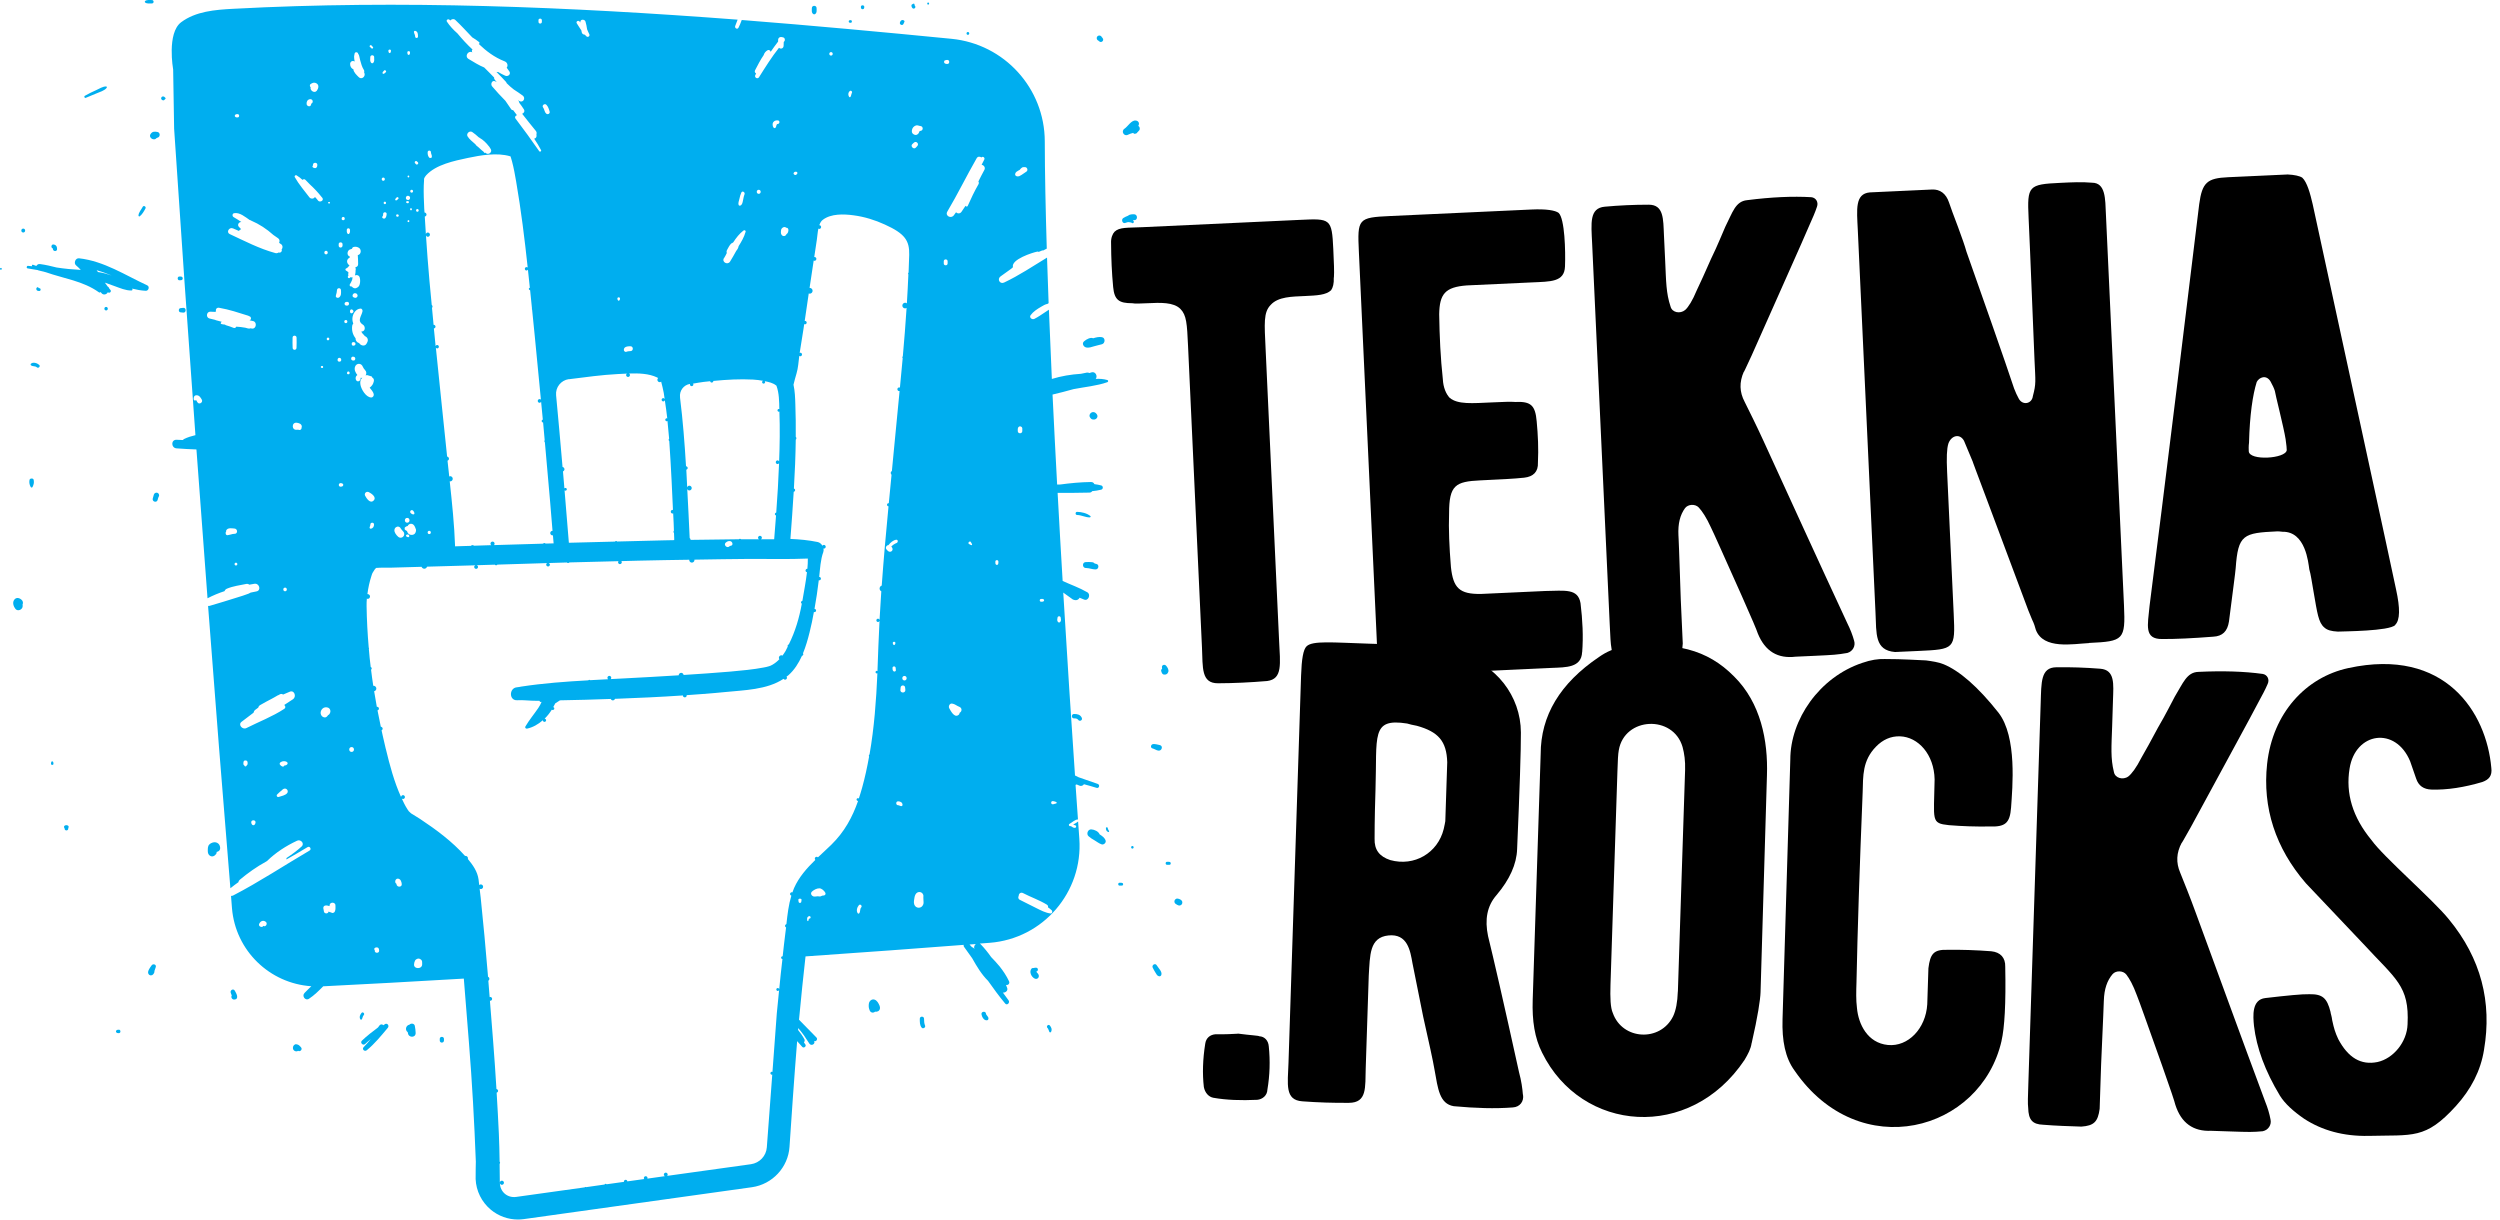 <svg width="123" height="60" viewBox="0 0 123 60" fill="none" xmlns="http://www.w3.org/2000/svg">
<g clip-path="url(#clip0_285_74)">
<path d="M40.098 0.696C40.203 0.629 40.176 0.51 40.176 0.399C40.176 0.25 39.943 0.25 39.943 0.399C39.943 0.51 39.916 0.629 40.02 0.696C40.041 0.71 40.074 0.71 40.098 0.696Z" fill="#00AEEF"/>
<path d="M7.478 0.169C7.583 0.169 7.583 0.003 7.478 0.003C7.383 0.003 7.191 -0.024 7.13 0.064C7.123 0.074 7.123 0.095 7.13 0.108C7.191 0.196 7.383 0.169 7.478 0.169Z" fill="#00AEEF"/>
<path d="M4.219 4.814C4.395 4.74 4.574 4.672 4.75 4.594C4.912 4.523 5.135 4.466 5.247 4.324C5.267 4.297 5.257 4.249 5.216 4.253C5.051 4.253 4.885 4.368 4.736 4.432C4.544 4.517 4.358 4.608 4.175 4.713C4.121 4.743 4.158 4.838 4.219 4.814Z" fill="#00AEEF"/>
<path d="M8.073 4.757C8.026 4.73 7.968 4.746 7.941 4.79C7.877 4.902 8.06 5 8.11 4.888C8.11 4.882 8.12 4.878 8.127 4.878C8.154 4.865 8.154 4.817 8.127 4.804C8.107 4.794 8.097 4.77 8.076 4.757H8.073Z" fill="#00AEEF"/>
<path d="M7.752 6.494C7.61 6.467 7.498 6.46 7.41 6.592C7.282 6.782 7.603 6.971 7.715 6.771C7.684 6.822 7.711 6.782 7.752 6.771C7.891 6.741 7.891 6.521 7.752 6.494Z" fill="#00AEEF"/>
<path d="M6.876 10.642C6.998 10.548 7.086 10.389 7.157 10.257C7.204 10.166 7.066 10.088 7.022 10.176C6.951 10.314 6.822 10.446 6.812 10.605C6.812 10.636 6.849 10.663 6.876 10.642Z" fill="#00AEEF"/>
<path d="M47.62 1.714C47.708 1.714 47.708 1.575 47.62 1.575C47.532 1.575 47.532 1.714 47.62 1.714Z" fill="#00AEEF"/>
<path d="M54.084 2.035C54.192 2.133 54.344 1.981 54.246 1.873C54.229 1.856 54.202 1.798 54.212 1.842C54.189 1.748 54.064 1.717 53.996 1.785C53.928 1.853 53.959 1.978 54.053 2.001C54.013 1.991 54.067 2.018 54.084 2.035Z" fill="#00AEEF"/>
<path d="M7.823 24.334C7.823 24.334 7.823 24.334 7.823 24.331C7.803 24.276 7.762 24.239 7.701 24.239C7.701 24.239 7.701 24.239 7.698 24.239C7.64 24.239 7.583 24.283 7.569 24.337C7.552 24.402 7.532 24.466 7.515 24.53C7.478 24.686 7.711 24.753 7.755 24.598C7.762 24.577 7.769 24.557 7.772 24.533C7.779 24.517 7.782 24.496 7.789 24.479C7.796 24.459 7.819 24.429 7.789 24.466C7.819 24.432 7.84 24.381 7.823 24.337V24.334Z" fill="#00AEEF"/>
<path d="M3.178 40.747C3.178 40.747 3.178 40.764 3.178 40.771C3.185 40.886 3.354 40.886 3.357 40.771C3.357 40.764 3.364 40.737 3.357 40.747C3.475 40.548 3.053 40.548 3.171 40.747H3.178Z" fill="#00AEEF"/>
<path d="M2.529 37.481C2.509 37.512 2.512 37.539 2.509 37.576C2.509 37.654 2.634 37.654 2.63 37.576C2.63 37.542 2.63 37.512 2.61 37.481C2.59 37.451 2.549 37.451 2.525 37.481H2.529Z" fill="#00AEEF"/>
<path d="M1.102 29.557C1.001 29.419 0.795 29.348 0.686 29.53C0.605 29.669 0.673 29.851 0.764 29.963C0.883 30.101 1.119 29.986 1.116 29.817C1.116 29.794 1.116 29.77 1.109 29.75C1.136 29.686 1.139 29.615 1.099 29.557H1.102Z" fill="#00AEEF"/>
<path d="M1.66 23.617C1.646 23.56 1.602 23.54 1.555 23.543C1.511 23.543 1.464 23.56 1.45 23.617C1.45 23.617 1.45 23.624 1.45 23.627C1.45 23.627 1.45 23.627 1.45 23.631C1.427 23.746 1.457 23.861 1.511 23.962C1.528 23.996 1.582 23.996 1.599 23.962C1.653 23.861 1.684 23.746 1.66 23.631C1.66 23.631 1.66 23.631 1.66 23.627C1.66 23.627 1.66 23.621 1.66 23.617Z" fill="#00AEEF"/>
<path d="M1.521 17.897C1.501 17.918 1.501 17.948 1.521 17.968C1.602 18.046 1.724 17.992 1.809 18.07C1.89 18.144 2.008 18.022 1.927 17.951C1.829 17.863 1.626 17.796 1.521 17.897Z" fill="#00AEEF"/>
<path d="M52.84 35.128C52.701 35.128 52.701 35.345 52.84 35.345C52.945 35.345 52.995 35.348 53.063 35.433C53.083 35.46 53.13 35.467 53.161 35.46C53.178 35.453 53.191 35.446 53.205 35.433C53.242 35.402 53.239 35.348 53.222 35.311C53.144 35.152 53.002 35.128 52.84 35.128Z" fill="#00AEEF"/>
<path d="M53.648 25.389C53.472 25.247 53.218 25.189 52.995 25.183C52.894 25.183 52.894 25.338 52.995 25.338C53.212 25.341 53.404 25.46 53.617 25.456C53.651 25.456 53.675 25.409 53.648 25.385V25.389Z" fill="#00AEEF"/>
<path d="M53.783 20.274C53.658 20.274 53.55 20.429 53.631 20.538L53.658 20.575C53.692 20.619 53.736 20.639 53.783 20.639C53.915 20.669 54.057 20.524 53.969 20.392C53.922 20.321 53.867 20.274 53.78 20.274H53.783Z" fill="#00AEEF"/>
<path d="M54.104 41.055C54.05 40.906 53.844 40.815 53.695 40.805C53.526 40.791 53.431 41.031 53.557 41.143C53.648 41.224 53.749 41.288 53.858 41.349C53.959 41.406 54.06 41.491 54.172 41.531C54.283 41.596 54.439 41.471 54.395 41.349C54.348 41.214 54.229 41.133 54.104 41.051V41.055Z" fill="#00AEEF"/>
<path d="M55.196 43.435C55.169 43.435 55.142 43.435 55.115 43.431C55.112 43.431 55.108 43.431 55.102 43.431C55.095 43.431 55.092 43.431 55.085 43.431C55.037 43.431 55.017 43.465 55.017 43.502C55.017 43.539 55.037 43.573 55.085 43.573C55.092 43.573 55.095 43.573 55.102 43.573C55.108 43.573 55.112 43.573 55.115 43.573C55.142 43.573 55.169 43.573 55.196 43.57C55.24 43.57 55.261 43.539 55.257 43.506C55.257 43.472 55.24 43.438 55.196 43.441V43.435Z" fill="#00AEEF"/>
<path d="M50.98 47.806C51.095 47.786 51.095 47.61 50.97 47.61C50.93 47.61 50.889 47.617 50.852 47.627C50.815 47.623 50.774 47.627 50.751 47.657C50.622 47.809 50.74 48.063 50.903 48.144C51.035 48.212 51.156 48.08 51.095 47.951C51.068 47.894 51.021 47.857 50.984 47.809L50.98 47.806Z" fill="#00AEEF"/>
<path d="M51.535 50.571C51.586 50.629 51.596 50.703 51.63 50.771C51.646 50.801 51.694 50.801 51.711 50.771C51.771 50.652 51.731 50.548 51.65 50.453C51.579 50.372 51.46 50.49 51.531 50.571H51.535Z" fill="#00AEEF"/>
<path d="M56.714 47.61C56.755 47.698 56.802 47.776 56.853 47.86C56.9 47.938 56.93 48.009 57.022 48.032C57.072 48.046 57.12 48.016 57.137 47.968C57.194 47.806 56.988 47.627 56.913 47.495C56.839 47.363 56.65 47.478 56.714 47.613V47.61Z" fill="#00AEEF"/>
<path d="M11.356 48.857C11.369 48.891 11.383 48.925 11.396 48.962C11.396 48.969 11.4 48.976 11.403 48.982C11.349 49.053 11.413 49.192 11.535 49.178C11.788 49.151 11.619 48.857 11.552 48.742C11.477 48.611 11.298 48.725 11.356 48.857Z" fill="#00AEEF"/>
<path d="M7.461 47.495C7.397 47.583 7.252 47.772 7.292 47.887C7.312 47.948 7.36 47.989 7.427 47.989C7.515 47.989 7.566 47.911 7.593 47.84C7.6 47.816 7.6 47.796 7.596 47.776C7.603 47.759 7.61 47.738 7.617 47.721C7.634 47.674 7.651 47.63 7.664 47.579C7.705 47.451 7.532 47.397 7.461 47.495Z" fill="#00AEEF"/>
<path d="M5.842 50.663C5.798 50.663 5.754 50.663 5.724 50.7C5.7 50.73 5.7 50.764 5.724 50.794C5.754 50.832 5.795 50.828 5.842 50.832C5.953 50.838 5.953 50.656 5.842 50.659V50.663Z" fill="#00AEEF"/>
<path d="M43.029 49.182C42.904 49.138 42.776 49.236 42.752 49.361C42.735 49.449 42.735 49.55 42.762 49.638C42.769 49.662 42.776 49.682 42.786 49.703C42.752 49.638 42.803 49.74 42.799 49.733C42.823 49.787 42.884 49.821 42.941 49.821C42.982 49.821 43.026 49.804 43.056 49.773C43.107 49.784 43.161 49.773 43.202 49.753C43.306 49.692 43.316 49.577 43.273 49.476C43.222 49.358 43.157 49.229 43.029 49.182Z" fill="#00AEEF"/>
<path d="M45.254 50.125C45.254 50.274 45.247 50.443 45.348 50.561C45.409 50.636 45.551 50.554 45.514 50.463C45.47 50.352 45.463 50.243 45.463 50.122C45.463 49.986 45.254 49.986 45.254 50.122V50.125Z" fill="#00AEEF"/>
<path d="M48.286 49.888C48.303 50.017 48.401 50.213 48.553 50.199C48.597 50.196 48.628 50.166 48.631 50.122C48.641 50.003 48.519 49.97 48.506 49.858C48.489 49.736 48.276 49.763 48.289 49.888H48.286Z" fill="#00AEEF"/>
<path d="M20.142 50.416C20.01 50.436 19.922 50.602 20.01 50.734C20.024 50.754 20.037 50.767 20.058 50.781C20.064 50.794 20.071 50.808 20.071 50.825C20.091 51.065 20.453 51.072 20.45 50.825C20.45 50.71 20.429 50.585 20.409 50.473C20.386 50.348 20.213 50.331 20.142 50.416Z" fill="#00AEEF"/>
<path d="M21.741 51.014C21.687 51.014 21.633 51.045 21.636 51.116C21.636 51.122 21.636 51.129 21.636 51.136C21.636 51.139 21.636 51.143 21.636 51.146C21.636 51.163 21.636 51.18 21.636 51.197C21.64 51.329 21.836 51.329 21.843 51.197C21.843 51.18 21.843 51.163 21.843 51.146C21.843 51.143 21.843 51.139 21.843 51.136C21.843 51.129 21.843 51.122 21.843 51.116C21.843 51.045 21.792 51.014 21.738 51.014H21.741Z" fill="#00AEEF"/>
<path d="M17.897 49.943C17.965 49.871 17.85 49.76 17.789 49.834C17.715 49.926 17.667 50.034 17.725 50.145C17.742 50.176 17.789 50.176 17.806 50.145C17.843 50.074 17.84 50.003 17.897 49.943Z" fill="#00AEEF"/>
<path d="M14.578 51.376C14.49 51.366 14.412 51.457 14.412 51.542C14.412 51.552 14.412 51.559 14.412 51.569C14.412 51.694 14.574 51.772 14.665 51.7C14.77 51.765 14.902 51.626 14.807 51.525C14.733 51.444 14.693 51.389 14.578 51.379V51.376Z" fill="#00AEEF"/>
<path d="M10.392 41.481C10.24 41.562 10.223 41.663 10.223 41.822C10.223 41.913 10.223 42.008 10.297 42.076C10.412 42.184 10.554 42.13 10.619 42.028L10.625 42.035C10.649 42.001 10.659 41.961 10.663 41.913C10.757 41.9 10.838 41.832 10.832 41.711C10.822 41.477 10.598 41.373 10.396 41.481H10.392Z" fill="#00AEEF"/>
<path d="M57.062 36.657C56.954 36.636 56.846 36.599 56.734 36.609C56.62 36.619 56.582 36.792 56.704 36.822C56.802 36.846 56.883 36.913 56.985 36.93C57.164 36.961 57.242 36.694 57.059 36.657H57.062Z" fill="#00AEEF"/>
<path d="M57.481 33.056C57.512 32.948 57.444 32.843 57.38 32.762C57.302 32.661 57.14 32.715 57.17 32.85C57.174 32.87 57.174 32.891 57.174 32.914C57.147 32.924 57.127 32.944 57.127 32.978C57.127 33.022 57.14 33.046 57.154 33.083C57.17 33.13 57.208 33.181 57.258 33.188C57.36 33.205 57.451 33.161 57.478 33.059L57.481 33.056Z" fill="#00AEEF"/>
<path d="M53.465 17.103C53.587 17.113 53.709 17.076 53.824 17.038C53.956 16.998 54.084 16.974 54.216 16.937C54.378 16.893 54.395 16.623 54.216 16.589C54.074 16.562 53.928 16.599 53.783 16.643C53.658 16.585 53.462 16.683 53.337 16.792C53.205 16.903 53.323 17.089 53.465 17.099V17.103Z" fill="#00AEEF"/>
<path d="M55.801 10.541C55.707 10.541 55.575 10.541 55.504 10.612C55.423 10.642 55.342 10.68 55.267 10.727C55.145 10.801 55.227 11.028 55.369 10.967C55.436 10.94 55.497 10.919 55.568 10.933C55.605 10.94 55.632 10.947 55.663 10.95C55.666 10.953 55.673 10.96 55.676 10.963C55.737 11.021 55.825 10.933 55.767 10.872C55.761 10.862 55.757 10.859 55.754 10.859C55.754 10.848 55.754 10.842 55.747 10.835C55.764 10.835 55.781 10.828 55.798 10.832C55.984 10.848 55.987 10.548 55.798 10.541H55.801Z" fill="#00AEEF"/>
<path d="M56.018 6.17C56.072 6.051 56.004 5.943 55.879 5.93C55.663 5.903 55.487 6.227 55.325 6.332C55.139 6.454 55.301 6.734 55.497 6.629C55.578 6.585 55.666 6.562 55.751 6.538C55.774 6.575 55.825 6.599 55.872 6.575C55.886 6.569 55.872 6.569 55.899 6.565C55.93 6.558 55.943 6.542 55.953 6.518C55.987 6.487 56.018 6.454 56.048 6.416C56.105 6.345 56.078 6.227 56.001 6.197C56.008 6.19 56.014 6.18 56.018 6.17Z" fill="#00AEEF"/>
<path d="M18.942 50.389C18.912 50.406 18.881 50.426 18.851 50.443C18.824 50.382 18.719 50.389 18.678 50.443C18.651 50.48 18.624 50.517 18.597 50.551C18.323 50.757 18.053 50.964 17.806 51.2C17.698 51.305 17.863 51.467 17.968 51.362C18.056 51.278 18.148 51.2 18.242 51.126C18.131 51.261 18.012 51.396 17.89 51.521C17.793 51.623 17.938 51.758 18.043 51.673C18.438 51.352 18.753 50.957 19.081 50.568C19.165 50.47 19.06 50.318 18.942 50.385V50.389Z" fill="#00AEEF"/>
<path d="M53.428 27.945C53.469 27.945 53.513 27.951 53.553 27.958C53.57 27.965 53.587 27.968 53.604 27.968C53.702 27.988 53.8 28.015 53.905 28.015C54.06 28.015 54.094 27.779 53.942 27.745C53.915 27.738 53.888 27.732 53.857 27.725C53.854 27.721 53.847 27.715 53.837 27.704C53.81 27.677 53.773 27.664 53.736 27.66C53.634 27.647 53.529 27.65 53.425 27.654C53.235 27.654 53.235 27.941 53.425 27.948L53.428 27.945Z" fill="#00AEEF"/>
<path d="M54.013 38.57C53.698 38.458 53.384 38.35 53.07 38.242C53.012 38.208 52.951 38.185 52.89 38.154C52.711 35.531 52.508 32.434 52.312 29.155C52.478 29.27 52.64 29.392 52.806 29.51C52.806 29.51 52.806 29.503 52.809 29.5C52.941 29.567 53.063 29.51 53.117 29.408C53.191 29.439 53.266 29.469 53.34 29.5C53.55 29.584 53.685 29.243 53.492 29.138C53.11 28.915 52.684 28.769 52.282 28.584C52.197 27.16 52.113 25.706 52.035 24.25C52.556 24.25 53.076 24.25 53.597 24.236C53.665 24.236 53.709 24.206 53.736 24.165C53.884 24.151 54.036 24.128 54.182 24.091C54.283 24.064 54.283 23.911 54.182 23.884C54.07 23.854 53.959 23.834 53.844 23.82C53.817 23.759 53.763 23.715 53.675 23.715C53.168 23.722 52.667 23.769 52.167 23.837C52.116 23.837 52.062 23.837 52.011 23.84C51.93 22.36 51.856 20.876 51.785 19.412C52.133 19.334 52.475 19.239 52.819 19.145C53.374 19.037 53.965 18.986 54.483 18.803C54.533 18.786 54.537 18.715 54.483 18.698C54.297 18.644 54.104 18.631 53.908 18.641C54.02 18.509 53.895 18.259 53.702 18.32C53.668 18.33 53.631 18.343 53.597 18.354C53.56 18.333 53.516 18.323 53.468 18.333C53.37 18.354 53.276 18.37 53.181 18.391C52.694 18.421 52.214 18.502 51.751 18.644C51.697 17.488 51.65 16.346 51.606 15.237C51.542 15.281 51.477 15.325 51.413 15.365C51.244 15.477 51.072 15.598 50.889 15.69C50.781 15.744 50.622 15.625 50.706 15.507C50.835 15.331 51.028 15.206 51.214 15.098C51.315 15.037 51.427 14.97 51.542 14.949C51.559 14.939 51.575 14.926 51.592 14.915C51.562 14.151 51.538 13.404 51.514 12.674C50.818 13.097 50.139 13.553 49.402 13.901C49.195 13.999 49.043 13.732 49.226 13.6C49.402 13.472 49.577 13.347 49.753 13.222C49.78 13.198 49.811 13.174 49.838 13.147C49.726 12.765 50.811 12.424 51.031 12.38C51.058 12.373 51.082 12.38 51.105 12.393C51.143 12.377 51.18 12.36 51.22 12.346C51.22 12.346 51.244 12.336 51.258 12.329C51.285 12.319 51.305 12.319 51.329 12.322C51.386 12.292 51.444 12.262 51.501 12.231C51.444 10.304 51.406 8.516 51.403 6.951C51.396 4.344 49.415 2.167 46.819 1.91C43.381 1.572 39.939 1.254 36.494 0.984C36.491 0.994 36.487 1.004 36.484 1.011C36.437 1.133 36.393 1.251 36.332 1.366C36.275 1.471 36.129 1.379 36.173 1.274C36.217 1.173 36.254 1.072 36.291 0.967C28.015 0.338 19.74 -0.01 11.471 0.433C10.578 0.48 9.631 0.558 8.915 1.092C8.198 1.626 8.519 3.418 8.519 3.418L8.567 6.332C8.898 11.359 9.249 16.386 9.615 21.41C9.425 21.454 9.239 21.511 9.057 21.599C9.033 21.613 9.013 21.63 8.999 21.65C8.895 21.646 8.786 21.636 8.682 21.636C8.404 21.633 8.414 22.035 8.682 22.059C9.009 22.086 9.337 22.099 9.665 22.113C9.844 24.554 10.024 26.995 10.21 29.435C10.483 29.293 10.764 29.178 11.048 29.084C11.065 29.033 11.102 28.989 11.166 28.962C11.474 28.834 11.795 28.797 12.12 28.729C12.177 28.719 12.228 28.736 12.268 28.766C12.35 28.753 12.431 28.736 12.515 28.722C12.759 28.681 12.867 29.047 12.62 29.097C12.525 29.118 12.427 29.138 12.333 29.155C12.292 29.178 12.248 29.202 12.228 29.209C12.042 29.28 11.849 29.341 11.66 29.398C11.214 29.537 10.767 29.679 10.318 29.807C10.291 29.814 10.264 29.817 10.237 29.811C10.588 34.442 10.953 39.074 11.335 43.702C11.464 43.597 11.599 43.496 11.734 43.401C11.734 43.36 11.755 43.32 11.795 43.286C12.201 42.948 12.627 42.644 13.086 42.394C13.103 42.383 13.12 42.373 13.137 42.363C13.57 41.941 14.07 41.619 14.618 41.362C14.794 41.278 15.003 41.501 14.838 41.65C14.608 41.859 14.358 42.042 14.097 42.214C14.097 42.238 14.097 42.262 14.091 42.285C14.442 42.089 14.79 41.886 15.135 41.677C15.243 41.613 15.341 41.782 15.233 41.846C13.976 42.583 12.765 43.387 11.467 44.06C11.433 44.077 11.396 44.081 11.366 44.077C11.383 44.28 11.396 44.479 11.413 44.682C11.585 46.775 13.269 48.387 15.318 48.523C15.203 48.634 15.088 48.742 14.98 48.857C14.838 49.003 15.024 49.256 15.199 49.141C15.46 48.972 15.683 48.746 15.903 48.526C17.918 48.428 20.281 48.296 22.82 48.147L23.073 51.315C23.229 53.259 23.337 55.203 23.411 57.154L23.404 57.512C23.401 57.711 23.398 57.914 23.401 58.009C23.425 58.594 23.698 59.141 24.148 59.517C24.523 59.831 25 60 25.483 60C25.578 60 25.673 59.993 25.771 59.98L36.995 58.411C38.002 58.269 38.78 57.431 38.844 56.42C38.922 55.237 39.077 52.975 39.219 51.224C39.304 51.319 39.388 51.413 39.473 51.508C39.544 51.589 39.686 51.481 39.625 51.389C39.601 51.356 39.577 51.322 39.554 51.285C39.587 51.244 39.604 51.187 39.577 51.133C39.489 50.97 39.381 50.818 39.266 50.676C39.266 50.646 39.273 50.615 39.273 50.581C39.371 50.696 39.462 50.815 39.554 50.94C39.645 51.075 39.733 51.214 39.821 51.346C39.916 51.484 40.135 51.362 40.054 51.217C40.152 51.268 40.25 51.126 40.169 51.045C39.882 50.751 39.598 50.46 39.31 50.169C39.314 50.125 39.317 50.081 39.324 50.041C39.419 49.047 39.517 48.049 39.632 47.055C42.529 46.853 45.206 46.66 47.414 46.487C47.404 46.518 47.407 46.555 47.434 46.589C47.569 46.772 47.701 46.957 47.83 47.143C48.059 47.549 48.289 47.938 48.611 48.256C48.881 48.638 49.155 49.016 49.456 49.375C49.55 49.489 49.709 49.327 49.618 49.212C49.523 49.087 49.432 48.962 49.341 48.834C49.459 48.851 49.604 48.746 49.554 48.611C49.533 48.56 49.513 48.506 49.493 48.455C49.584 48.492 49.699 48.394 49.645 48.279C49.523 48.019 49.364 47.779 49.185 47.552C49.057 47.39 48.908 47.241 48.763 47.086C48.607 46.863 48.435 46.65 48.249 46.457C48.235 46.444 48.218 46.433 48.205 46.423C48.37 46.41 48.536 46.396 48.698 46.386C51.322 46.18 53.289 43.895 53.103 41.268C53.083 40.994 53.063 40.707 53.043 40.416C53.002 40.456 52.948 40.48 52.897 40.514C52.867 40.534 52.833 40.551 52.799 40.571C52.836 40.581 52.87 40.592 52.904 40.605C52.972 40.632 52.958 40.724 52.887 40.73C52.803 40.74 52.752 40.679 52.684 40.642C52.613 40.679 52.549 40.571 52.62 40.534C52.738 40.473 52.897 40.311 53.036 40.318C52.999 39.78 52.958 39.212 52.917 38.617C52.938 38.611 52.955 38.604 52.972 38.594C53.016 38.614 53.059 38.631 53.103 38.651C53.198 38.695 53.286 38.651 53.33 38.584C53.539 38.641 53.749 38.698 53.955 38.763C54.08 38.8 54.128 38.611 54.009 38.57H54.013ZM50.118 8.387C50.118 8.387 50.152 8.367 50.169 8.357C50.206 8.31 50.243 8.269 50.287 8.242C50.328 8.218 50.382 8.225 50.426 8.222C50.548 8.222 50.598 8.394 50.487 8.452C50.402 8.499 50.284 8.604 50.172 8.654C50.149 8.671 50.125 8.678 50.105 8.675C50.074 8.682 50.041 8.682 50.01 8.668C49.963 8.648 49.936 8.611 49.946 8.556C49.966 8.458 50.041 8.435 50.115 8.384L50.118 8.387ZM12.958 45.551C12.907 45.666 12.701 45.581 12.748 45.463C12.806 45.325 12.934 45.254 13.07 45.348C13.191 45.433 13.073 45.632 12.958 45.554V45.551ZM46.491 2.972C46.528 2.951 46.562 2.951 46.606 2.948C46.734 2.941 46.734 3.154 46.606 3.147C46.562 3.147 46.528 3.144 46.491 3.124C46.433 3.093 46.433 2.999 46.491 2.968V2.972ZM44.868 6.396C44.888 6.295 44.949 6.22 45.044 6.18C45.139 6.139 45.196 6.193 45.281 6.2C45.436 6.21 45.436 6.433 45.281 6.44C45.27 6.447 45.257 6.45 45.247 6.457C45.243 6.46 45.237 6.464 45.23 6.471C45.216 6.535 45.193 6.575 45.128 6.619C45.061 6.663 44.99 6.636 44.932 6.596C44.926 6.592 44.922 6.586 44.916 6.582C44.861 6.542 44.855 6.46 44.868 6.4V6.396ZM41.802 4.486C41.859 4.425 41.951 4.503 41.913 4.571C41.88 4.635 41.883 4.702 41.846 4.763C41.829 4.79 41.792 4.79 41.775 4.763C41.717 4.669 41.724 4.564 41.802 4.483V4.486ZM40.886 2.563C40.997 2.563 40.997 2.735 40.886 2.735C40.774 2.735 40.774 2.563 40.886 2.563ZM39.057 8.496C39.094 8.445 39.128 8.445 39.185 8.452C39.249 8.462 39.246 8.556 39.195 8.577C39.151 8.658 38.996 8.577 39.057 8.492V8.496ZM38.759 11.231C38.807 11.278 38.79 11.373 38.769 11.43C38.752 11.471 38.729 11.501 38.698 11.518C38.681 11.559 38.654 11.592 38.604 11.609C38.556 11.623 38.506 11.609 38.472 11.575C38.401 11.504 38.421 11.416 38.428 11.325C38.441 11.207 38.597 11.119 38.681 11.204C38.709 11.204 38.739 11.21 38.759 11.231ZM37.15 3.455C37.282 3.205 37.41 2.945 37.573 2.711C37.6 2.61 37.674 2.522 37.765 2.471C37.833 2.434 37.911 2.485 37.914 2.552C38.032 2.38 38.157 2.211 38.283 2.045C38.283 2.015 38.283 1.984 38.283 1.954C38.289 1.863 38.364 1.805 38.455 1.822C38.479 1.826 38.506 1.832 38.529 1.839C38.621 1.863 38.641 1.974 38.584 2.039C38.577 2.049 38.57 2.055 38.56 2.066C38.56 2.133 38.56 2.197 38.553 2.265C38.539 2.397 38.398 2.424 38.327 2.35C37.965 2.806 37.654 3.306 37.343 3.8C37.272 3.915 37.103 3.813 37.16 3.695C37.174 3.668 37.187 3.644 37.201 3.617C37.147 3.587 37.113 3.519 37.15 3.452V3.455ZM38.266 6.099C38.185 6.105 38.205 6.217 38.164 6.274C38.134 6.315 38.087 6.315 38.056 6.274C38.009 6.214 37.995 6.082 38.039 6.018C38.097 5.936 38.168 5.92 38.262 5.923C38.381 5.923 38.374 6.092 38.262 6.102L38.266 6.099ZM37.329 9.537C37.201 9.537 37.201 9.337 37.329 9.337C37.458 9.337 37.458 9.537 37.329 9.537ZM36.379 9.784C36.403 9.675 36.427 9.571 36.474 9.473C36.525 9.368 36.673 9.459 36.63 9.564C36.582 9.675 36.575 9.797 36.545 9.912C36.525 9.997 36.504 10.091 36.413 10.118C36.389 10.125 36.356 10.115 36.346 10.091C36.301 9.997 36.359 9.882 36.379 9.784ZM35.622 12.701C35.673 12.62 35.717 12.536 35.757 12.451C35.744 12.407 35.74 12.356 35.767 12.306C35.825 12.191 35.903 12.049 35.977 11.981C35.994 11.967 36.014 11.957 36.035 11.951C36.048 11.941 36.062 11.93 36.075 11.924C36.217 11.704 36.376 11.498 36.579 11.342C36.626 11.305 36.7 11.339 36.684 11.403C36.613 11.663 36.477 11.893 36.335 12.12C36.335 12.126 36.335 12.13 36.335 12.137C36.315 12.218 36.271 12.289 36.217 12.353C36.119 12.529 36.024 12.704 35.916 12.874C35.794 13.059 35.497 12.89 35.619 12.698L35.622 12.701ZM33.952 18.898C33.952 18.905 33.945 18.908 33.945 18.915C33.945 18.962 33.982 18.999 34.03 18.999C34.077 18.999 34.114 18.962 34.114 18.915C34.114 18.898 34.104 18.888 34.097 18.874C34.293 18.84 34.479 18.807 34.621 18.79C34.726 18.776 34.831 18.766 34.939 18.756C34.946 18.793 34.976 18.823 35.017 18.823C35.061 18.823 35.098 18.786 35.098 18.742C35.747 18.678 36.4 18.641 37.049 18.675C37.218 18.685 37.383 18.705 37.546 18.736C37.515 18.746 37.495 18.769 37.495 18.8C37.495 18.84 37.529 18.874 37.569 18.874C37.61 18.874 37.644 18.84 37.644 18.8C37.644 18.783 37.637 18.766 37.623 18.753C37.725 18.776 37.826 18.793 37.924 18.827C38.016 18.857 38.114 18.905 38.185 18.965C38.195 18.976 38.198 18.976 38.205 18.979C38.205 18.979 38.205 18.979 38.205 18.989C38.333 19.341 38.337 19.75 38.343 20.132C38.337 20.128 38.327 20.122 38.32 20.122C38.283 20.122 38.252 20.152 38.252 20.189C38.252 20.227 38.283 20.257 38.32 20.257C38.33 20.257 38.34 20.25 38.347 20.247C38.347 20.257 38.347 20.267 38.347 20.277C38.377 21.082 38.364 21.89 38.333 22.701C38.316 22.674 38.293 22.65 38.259 22.65C38.208 22.65 38.168 22.691 38.168 22.742C38.168 22.792 38.208 22.833 38.259 22.833C38.289 22.833 38.313 22.816 38.33 22.789C38.3 23.6 38.252 24.412 38.191 25.22C38.154 25.227 38.124 25.253 38.124 25.294C38.124 25.328 38.151 25.355 38.181 25.365C38.151 25.75 38.12 26.139 38.09 26.525C38.09 26.525 38.087 26.528 38.083 26.531C37.867 26.531 37.654 26.531 37.437 26.531C37.465 26.515 37.485 26.491 37.485 26.457C37.485 26.403 37.441 26.362 37.39 26.362C37.339 26.362 37.295 26.406 37.295 26.457C37.295 26.491 37.316 26.515 37.343 26.531C37.049 26.531 36.755 26.531 36.46 26.531C36.444 26.521 36.427 26.508 36.406 26.508C36.386 26.508 36.369 26.521 36.352 26.531C35.561 26.538 34.77 26.548 33.979 26.562C33.979 26.525 33.959 26.494 33.932 26.471C33.898 25.666 33.854 24.861 33.813 24.057C33.83 24.097 33.864 24.131 33.915 24.131C33.979 24.131 34.033 24.077 34.033 24.013C34.033 23.949 33.979 23.895 33.915 23.895C33.864 23.895 33.827 23.932 33.81 23.979C33.797 23.709 33.786 23.438 33.769 23.168C33.769 23.147 33.769 23.131 33.766 23.11C33.803 23.097 33.834 23.07 33.834 23.026C33.834 22.978 33.797 22.945 33.752 22.938C33.685 21.812 33.597 20.686 33.458 19.567C33.458 19.561 33.458 19.554 33.458 19.547C33.418 19.229 33.634 18.935 33.952 18.888V18.898ZM35.957 26.853C35.913 26.859 35.916 26.853 35.889 26.88C35.771 26.998 35.581 26.805 35.706 26.697C35.774 26.64 35.835 26.609 35.923 26.623C36.041 26.636 36.095 26.832 35.953 26.853H35.957ZM31.018 17.035C31.173 17.035 31.173 17.275 31.018 17.275C30.926 17.275 30.855 17.289 30.815 17.309C30.754 17.333 30.693 17.272 30.693 17.214C30.69 17.045 30.899 17.035 31.021 17.035H31.018ZM30.504 14.689C30.504 14.733 30.497 14.75 30.47 14.784C30.456 14.8 30.423 14.8 30.409 14.784C30.382 14.75 30.379 14.733 30.375 14.689C30.375 14.608 30.507 14.608 30.504 14.689ZM28.516 1.058C28.526 1.075 28.54 1.092 28.553 1.109C28.553 1.095 28.553 1.078 28.553 1.065C28.573 0.93 28.773 0.947 28.807 1.065C28.84 1.183 28.867 1.308 28.884 1.433C28.884 1.44 28.884 1.444 28.888 1.45C28.922 1.528 28.952 1.606 28.992 1.68C29.04 1.771 28.928 1.859 28.851 1.788C28.823 1.765 28.797 1.734 28.773 1.707C28.702 1.707 28.627 1.66 28.617 1.572C28.617 1.548 28.61 1.521 28.604 1.498C28.523 1.383 28.452 1.261 28.377 1.146C28.32 1.058 28.458 0.977 28.519 1.065L28.516 1.058ZM27.992 18.658C28.009 18.658 28.029 18.654 28.046 18.651C28.827 18.553 29.601 18.445 30.385 18.404C30.531 18.398 30.683 18.387 30.842 18.381C30.822 18.398 30.805 18.421 30.805 18.452C30.805 18.502 30.845 18.546 30.899 18.546C30.953 18.546 30.994 18.506 30.994 18.452C30.994 18.418 30.974 18.394 30.947 18.377C31.423 18.36 31.927 18.377 32.329 18.57C32.346 18.577 32.363 18.59 32.38 18.6C32.356 18.621 32.343 18.651 32.343 18.685C32.343 18.753 32.397 18.803 32.461 18.803C32.488 18.803 32.508 18.79 32.529 18.776C32.576 18.962 32.623 19.145 32.657 19.331C32.674 19.432 32.684 19.534 32.701 19.635C32.688 19.608 32.664 19.587 32.633 19.587C32.59 19.587 32.552 19.625 32.552 19.669C32.552 19.713 32.59 19.75 32.633 19.75C32.671 19.75 32.701 19.719 32.708 19.686C32.755 19.986 32.796 20.287 32.83 20.588C32.823 20.588 32.816 20.578 32.806 20.578C32.765 20.578 32.732 20.612 32.732 20.652C32.732 20.693 32.765 20.727 32.806 20.727C32.819 20.727 32.83 20.72 32.84 20.713C32.87 21.004 32.897 21.291 32.921 21.582C32.907 21.596 32.897 21.616 32.897 21.64C32.897 21.667 32.911 21.687 32.928 21.701C32.975 22.353 33.009 23.005 33.043 23.654C33.07 24.134 33.09 24.611 33.11 25.091C33.103 25.091 33.1 25.084 33.093 25.084C33.043 25.084 33.002 25.125 33.002 25.176C33.002 25.227 33.043 25.267 33.093 25.267C33.103 25.267 33.11 25.26 33.12 25.257C33.127 25.419 33.137 25.581 33.144 25.744C33.147 25.865 33.154 25.987 33.157 26.109C33.147 26.126 33.134 26.143 33.134 26.163C33.134 26.19 33.147 26.207 33.161 26.227C33.161 26.308 33.168 26.393 33.171 26.474C33.171 26.504 33.171 26.542 33.171 26.575C33.005 26.575 32.843 26.582 32.678 26.585C31.907 26.602 31.133 26.623 30.362 26.643C30.348 26.626 30.331 26.616 30.311 26.616C30.291 26.616 30.27 26.63 30.257 26.646C29.5 26.667 28.742 26.68 27.988 26.704C27.921 25.845 27.846 24.983 27.776 24.124C27.786 24.134 27.803 24.141 27.82 24.141C27.857 24.141 27.887 24.111 27.887 24.074C27.887 24.037 27.857 24.006 27.82 24.006C27.799 24.006 27.782 24.016 27.769 24.03C27.745 23.753 27.725 23.472 27.698 23.195C27.738 23.174 27.772 23.137 27.772 23.087C27.772 23.029 27.728 22.988 27.677 22.972C27.576 21.795 27.471 20.622 27.36 19.446C27.323 19.057 27.6 18.709 27.985 18.654L27.992 18.658ZM26.883 5.155C26.971 5.247 27.008 5.372 27.042 5.49C27.072 5.592 26.944 5.656 26.873 5.588C26.782 5.504 26.788 5.375 26.717 5.281C26.646 5.183 26.802 5.071 26.88 5.155H26.883ZM26.491 0.997C26.491 0.943 26.531 0.916 26.575 0.916C26.619 0.916 26.66 0.943 26.66 0.997V1.018C26.66 1.038 26.66 1.058 26.66 1.078C26.66 1.187 26.494 1.187 26.494 1.078C26.494 1.058 26.494 1.038 26.494 1.018C26.494 1.011 26.494 1.004 26.494 0.997H26.491ZM22.11 0.967C22.11 0.967 22.14 0.994 22.154 1.007C22.211 0.94 22.326 0.909 22.404 0.984C22.698 1.261 22.965 1.558 23.235 1.839C23.354 1.91 23.468 1.984 23.573 2.072C23.61 2.103 23.59 2.143 23.556 2.164C23.922 2.512 24.32 2.819 24.831 3.019C24.966 3.07 25.01 3.232 24.929 3.33C24.98 3.394 25.024 3.455 25.064 3.519C25.149 3.661 24.986 3.783 24.858 3.725C24.736 3.671 24.621 3.611 24.51 3.543C24.483 3.55 24.456 3.55 24.422 3.536C24.581 3.695 24.74 3.857 24.892 4.026C24.912 4.05 24.922 4.074 24.929 4.094C25.041 4.206 25.155 4.31 25.281 4.405C25.429 4.496 25.571 4.598 25.717 4.702C25.879 4.821 25.74 5.074 25.558 4.973C25.531 4.959 25.507 4.939 25.48 4.922C25.49 4.936 25.504 4.949 25.514 4.963C25.538 4.993 25.548 5.027 25.548 5.057C25.625 5.159 25.703 5.264 25.774 5.379C25.835 5.477 25.774 5.568 25.69 5.598C25.909 5.882 26.139 6.163 26.366 6.444C26.406 6.494 26.41 6.552 26.393 6.602C26.4 6.643 26.4 6.684 26.393 6.721C26.379 6.782 26.332 6.812 26.281 6.822C26.403 7.005 26.518 7.187 26.619 7.383C26.65 7.444 26.569 7.492 26.528 7.437C26.156 6.897 25.764 6.366 25.369 5.842C25.308 5.764 25.358 5.693 25.433 5.666C25.372 5.585 25.311 5.504 25.25 5.423C25.213 5.423 25.172 5.409 25.145 5.368C25.051 5.233 24.956 5.095 24.865 4.959C24.638 4.73 24.419 4.493 24.209 4.246C24.124 4.145 24.202 3.935 24.354 3.996C24.385 4.009 24.412 4.023 24.439 4.037C24.415 4.009 24.388 3.979 24.364 3.949C24.364 3.949 24.361 3.945 24.358 3.942C24.358 3.942 24.341 3.922 24.334 3.908C24.31 3.878 24.307 3.844 24.31 3.813C24.151 3.644 23.982 3.482 23.823 3.32C23.563 3.215 23.313 3.056 23.053 2.901C22.843 2.776 23.029 2.464 23.242 2.576C23.239 2.566 23.232 2.559 23.225 2.549C23.205 2.508 23.218 2.461 23.249 2.437C22.982 2.191 22.735 1.92 22.505 1.643C22.299 1.464 22.116 1.261 21.988 1.065C21.937 0.987 22.045 0.913 22.11 0.97V0.967ZM23.891 7.525C23.891 7.525 23.881 7.515 23.878 7.512C23.878 7.512 23.874 7.512 23.871 7.512C23.861 7.525 23.84 7.532 23.827 7.515C23.813 7.498 23.8 7.481 23.79 7.464C23.668 7.377 23.573 7.262 23.452 7.174C23.425 7.153 23.408 7.13 23.394 7.103C23.384 7.093 23.374 7.086 23.364 7.076C23.239 6.964 23.1 6.859 23.009 6.717C22.918 6.582 23.097 6.41 23.232 6.494C23.347 6.569 23.452 6.663 23.556 6.758C23.573 6.758 23.587 6.771 23.6 6.785C23.763 6.873 23.928 7.032 24.05 7.194C24.053 7.197 24.057 7.201 24.06 7.204C24.08 7.224 24.094 7.248 24.104 7.272C24.118 7.292 24.134 7.312 24.145 7.333C24.239 7.492 24.023 7.65 23.895 7.525H23.891ZM21.2 7.488C21.203 7.576 21.268 7.65 21.244 7.735C21.237 7.759 21.22 7.769 21.2 7.769C21.19 7.769 21.18 7.769 21.17 7.772C21.139 7.776 21.112 7.752 21.099 7.732C21.048 7.654 21.038 7.579 21.041 7.488C21.045 7.383 21.197 7.383 21.203 7.488H21.2ZM20.859 8.84C20.862 8.817 20.869 8.793 20.872 8.766C20.899 8.715 20.93 8.668 20.967 8.624C21.447 8.097 22.346 7.914 23.009 7.772C23.654 7.637 24.449 7.498 25.098 7.688C25.108 7.688 25.108 7.688 25.118 7.694C25.118 7.694 25.118 7.694 25.118 7.698C25.122 7.708 25.125 7.721 25.135 7.748C25.155 7.809 25.172 7.87 25.189 7.931C25.277 8.259 25.338 8.597 25.395 8.935C25.636 10.335 25.811 11.748 25.963 13.164C25.95 13.151 25.93 13.141 25.906 13.141C25.859 13.141 25.822 13.178 25.822 13.225C25.822 13.273 25.859 13.31 25.906 13.31C25.936 13.31 25.96 13.289 25.974 13.266C26.004 13.563 26.038 13.857 26.068 14.155C26.041 14.162 26.018 14.182 26.018 14.212C26.018 14.246 26.045 14.273 26.082 14.277C26.112 14.577 26.143 14.878 26.173 15.179C26.173 15.186 26.166 15.193 26.166 15.199C26.166 15.213 26.177 15.22 26.18 15.233C26.224 15.659 26.264 16.085 26.308 16.511C26.413 17.562 26.515 18.61 26.613 19.662C26.596 19.645 26.572 19.635 26.548 19.635C26.498 19.635 26.457 19.675 26.457 19.726C26.457 19.777 26.498 19.817 26.548 19.817C26.582 19.817 26.606 19.794 26.623 19.767C26.65 20.061 26.68 20.352 26.707 20.646C26.673 20.652 26.65 20.68 26.65 20.713C26.65 20.754 26.68 20.784 26.721 20.788C26.748 21.078 26.771 21.369 26.799 21.657C26.792 21.67 26.782 21.684 26.782 21.701C26.782 21.727 26.795 21.748 26.809 21.768C26.896 22.742 26.984 23.712 27.066 24.686C27.106 25.162 27.147 25.639 27.184 26.116C27.123 26.116 27.072 26.166 27.072 26.227C27.072 26.288 27.123 26.342 27.187 26.342C27.194 26.342 27.197 26.335 27.204 26.335C27.214 26.467 27.228 26.599 27.238 26.734C27.106 26.738 26.978 26.741 26.846 26.744C26.829 26.727 26.805 26.717 26.782 26.717C26.755 26.717 26.731 26.731 26.717 26.748C25.913 26.771 25.108 26.795 24.304 26.819C24.32 26.802 24.334 26.775 24.334 26.748C24.334 26.69 24.29 26.646 24.233 26.646C24.175 26.646 24.131 26.694 24.131 26.748C24.131 26.778 24.148 26.805 24.168 26.822C23.884 26.832 23.604 26.839 23.32 26.849C23.299 26.829 23.276 26.819 23.245 26.819C23.215 26.819 23.188 26.832 23.171 26.856C23.053 26.859 22.934 26.863 22.816 26.866C22.674 26.869 22.532 26.873 22.39 26.88C22.353 25.811 22.241 24.743 22.126 23.678C22.133 23.678 22.14 23.685 22.147 23.685C22.218 23.685 22.275 23.627 22.275 23.556C22.275 23.485 22.218 23.428 22.147 23.428C22.13 23.428 22.116 23.442 22.103 23.445C22.076 23.185 22.045 22.924 22.018 22.667C22.059 22.647 22.089 22.617 22.089 22.569C22.089 22.515 22.049 22.475 21.998 22.461C21.815 20.673 21.623 18.888 21.444 17.103C21.457 17.126 21.481 17.143 21.508 17.143C21.555 17.143 21.592 17.106 21.592 17.059C21.592 17.012 21.555 16.974 21.508 16.974C21.471 16.974 21.447 16.998 21.433 17.032C21.403 16.741 21.372 16.45 21.346 16.16C21.389 16.153 21.427 16.119 21.427 16.072C21.427 16.021 21.386 15.98 21.335 15.98C21.335 15.98 21.335 15.98 21.332 15.98C21.305 15.703 21.281 15.426 21.254 15.149C21.268 15.129 21.281 15.108 21.281 15.085C21.281 15.051 21.264 15.02 21.241 15C21.203 14.608 21.166 14.212 21.129 13.817C21.061 13.07 21.007 12.322 20.957 11.575C20.97 11.616 21.004 11.65 21.048 11.65C21.105 11.65 21.153 11.602 21.153 11.545C21.153 11.488 21.105 11.44 21.048 11.44C20.997 11.44 20.963 11.477 20.953 11.521C20.933 11.234 20.916 10.943 20.899 10.656C20.947 10.642 20.984 10.608 20.984 10.558C20.984 10.504 20.94 10.46 20.886 10.453C20.882 10.389 20.876 10.325 20.872 10.26C20.855 9.882 20.838 9.503 20.849 9.124C20.849 9.067 20.869 8.847 20.865 8.84H20.859ZM21.119 26.278C21.014 26.278 21.014 26.116 21.119 26.116C21.224 26.116 21.224 26.278 21.119 26.278ZM20.534 10.419C20.45 10.419 20.45 10.284 20.534 10.284C20.619 10.284 20.622 10.419 20.534 10.419ZM20.554 8.076C20.531 8.1 20.494 8.11 20.463 8.076C20.463 8.076 20.46 8.073 20.456 8.07C20.446 8.056 20.433 8.046 20.423 8.032C20.365 7.972 20.453 7.884 20.514 7.941C20.527 7.951 20.538 7.965 20.551 7.975L20.558 7.982C20.588 8.012 20.581 8.049 20.558 8.073L20.554 8.076ZM20.433 1.518C20.558 1.548 20.568 1.69 20.565 1.802C20.565 1.89 20.429 1.89 20.426 1.802C20.426 1.714 20.372 1.653 20.365 1.569C20.365 1.535 20.399 1.511 20.429 1.518H20.433ZM20.253 9.337C20.345 9.337 20.345 9.479 20.253 9.479C20.162 9.479 20.162 9.337 20.253 9.337ZM20.267 10.287C20.267 10.314 20.26 10.331 20.237 10.345C20.23 10.352 20.216 10.352 20.206 10.345C20.183 10.328 20.179 10.314 20.176 10.287C20.176 10.23 20.267 10.23 20.264 10.287H20.267ZM20.338 25.139C20.365 25.176 20.389 25.213 20.389 25.26C20.389 25.287 20.369 25.308 20.341 25.308C20.291 25.308 20.257 25.284 20.22 25.257C20.108 25.172 20.253 25.024 20.338 25.139ZM20.172 2.579C20.172 2.61 20.172 2.637 20.159 2.664C20.139 2.715 20.074 2.715 20.054 2.664C20.044 2.637 20.044 2.61 20.041 2.579C20.034 2.495 20.179 2.495 20.172 2.579ZM20.095 8.729C20.037 8.729 20.037 8.638 20.095 8.638C20.152 8.638 20.152 8.729 20.095 8.729ZM19.97 9.726C19.97 9.672 20.024 9.625 20.078 9.632C20.25 9.655 20.176 9.899 20.024 9.828C20.024 9.828 20.024 9.828 20.02 9.828C19.99 9.814 19.966 9.773 19.97 9.74V9.733V9.726ZM20.054 10.862C20.061 10.822 20.132 10.822 20.139 10.862C20.139 10.865 20.139 10.869 20.139 10.872C20.149 10.947 20.041 10.947 20.051 10.872C20.051 10.869 20.051 10.865 20.051 10.862H20.054ZM20.027 9.99C19.966 9.99 19.966 9.899 20.027 9.895C20.041 9.895 20.051 9.895 20.064 9.895C20.064 9.895 20.068 9.895 20.071 9.895C20.105 9.895 20.118 9.919 20.118 9.946C20.118 9.973 20.105 9.997 20.071 9.997C20.071 9.997 20.068 9.997 20.064 9.997C20.051 9.997 20.041 9.997 20.027 9.997V9.99ZM20.034 25.48C20.186 25.48 20.186 25.717 20.034 25.717C19.882 25.717 19.882 25.48 20.034 25.48ZM19.932 25.94C19.932 25.94 19.942 25.93 19.949 25.926C19.966 25.916 19.983 25.906 20 25.896C20.017 25.886 20.037 25.882 20.058 25.882C20.071 25.859 20.081 25.835 20.101 25.818C20.169 25.75 20.277 25.754 20.345 25.818C20.382 25.855 20.406 25.892 20.423 25.943C20.426 25.953 20.463 26.018 20.433 25.977C20.487 26.048 20.473 26.136 20.439 26.21C20.379 26.342 20.186 26.349 20.091 26.254C20.054 26.217 20.037 26.173 20.024 26.122C20.017 26.122 20.01 26.122 20.003 26.116C19.986 26.105 19.97 26.099 19.953 26.085C19.949 26.085 19.946 26.078 19.942 26.075C19.912 26.061 19.902 26.035 19.909 26.004C19.905 25.977 19.912 25.95 19.939 25.936L19.932 25.94ZM20.139 26.386C20.139 26.41 20.118 26.43 20.095 26.43C20.058 26.43 20.047 26.42 20.017 26.41C19.966 26.393 19.959 26.318 20.017 26.302C20.044 26.295 20.061 26.291 20.088 26.302C20.118 26.308 20.135 26.335 20.135 26.366C20.135 26.372 20.135 26.379 20.135 26.389L20.139 26.386ZM19.523 9.713C19.567 9.665 19.645 9.74 19.594 9.784C19.567 9.811 19.503 9.895 19.456 9.848C19.412 9.804 19.496 9.736 19.52 9.709L19.523 9.713ZM19.544 10.659C19.544 10.659 19.534 10.659 19.53 10.659C19.476 10.649 19.476 10.558 19.53 10.548C19.534 10.548 19.54 10.548 19.544 10.548C19.642 10.534 19.642 10.68 19.544 10.663V10.659ZM19.527 25.913H19.534C19.584 25.899 19.645 25.913 19.682 25.953C19.689 25.96 19.696 25.967 19.703 25.977C19.709 25.984 19.713 25.994 19.716 26.001C19.746 26.048 19.787 26.092 19.841 26.153C19.993 26.329 19.76 26.562 19.587 26.406C19.503 26.332 19.395 26.197 19.405 26.078C19.412 26.004 19.449 25.943 19.527 25.919V25.913ZM19.236 2.502C19.229 2.65 19.114 2.65 19.108 2.502C19.104 2.417 19.243 2.417 19.236 2.502ZM19.023 10.531C19.02 10.629 18.969 10.825 18.83 10.734C18.8 10.713 18.797 10.676 18.82 10.646C18.851 10.605 18.851 10.578 18.851 10.527C18.847 10.416 19.03 10.416 19.023 10.527V10.531ZM18.935 9.922C19.013 9.922 19.013 10.044 18.935 10.044C18.857 10.044 18.857 9.922 18.935 9.922ZM18.895 3.472C18.945 3.414 19.037 3.506 18.979 3.556C18.949 3.583 18.918 3.621 18.874 3.631C18.84 3.638 18.81 3.611 18.82 3.577C18.83 3.536 18.867 3.506 18.895 3.472ZM18.857 8.736C18.959 8.736 18.959 8.895 18.857 8.895C18.756 8.895 18.756 8.736 18.857 8.736ZM18.408 2.813C18.408 2.917 18.435 3.016 18.36 3.093C18.337 3.12 18.289 3.12 18.266 3.093C18.191 3.012 18.215 2.914 18.218 2.813C18.218 2.688 18.408 2.688 18.411 2.813H18.408ZM18.286 2.245C18.303 2.268 18.327 2.289 18.347 2.312C18.387 2.356 18.323 2.421 18.279 2.38C18.259 2.36 18.239 2.336 18.212 2.319C18.137 2.272 18.239 2.174 18.286 2.245ZM17.779 16.325C17.813 16.386 17.857 16.44 17.918 16.494C17.931 16.504 17.938 16.521 17.948 16.535C18.076 16.585 18.137 16.711 18.07 16.839C18.059 16.859 18.049 16.88 18.039 16.9C17.961 17.052 17.769 17.015 17.684 16.9C17.677 16.893 17.674 16.883 17.667 16.876C17.64 16.869 17.613 16.859 17.59 16.843C17.519 16.792 17.491 16.717 17.495 16.646C17.356 16.467 17.296 16.264 17.329 16.021C17.336 15.98 17.356 15.95 17.38 15.926C17.349 15.842 17.333 15.754 17.339 15.652C17.356 15.433 17.505 15.199 17.735 15.182C17.806 15.176 17.846 15.254 17.836 15.314C17.786 15.565 17.549 15.781 17.86 15.977C17.978 16.051 17.985 16.288 17.816 16.308C17.803 16.308 17.789 16.312 17.776 16.315C17.776 16.315 17.776 16.318 17.776 16.322L17.779 16.325ZM17.424 14.638C17.296 14.615 17.339 14.435 17.454 14.425C17.498 14.422 17.532 14.432 17.562 14.466C17.661 14.574 17.512 14.719 17.404 14.625C17.41 14.632 17.417 14.635 17.424 14.642V14.638ZM17.353 15.25C17.404 15.284 17.404 15.358 17.353 15.389C17.349 15.389 17.346 15.392 17.343 15.396C17.177 15.5 17.177 15.139 17.343 15.24C17.346 15.24 17.349 15.243 17.353 15.247V15.25ZM17.383 17.552C17.383 17.552 17.387 17.552 17.39 17.552C17.512 17.552 17.508 17.752 17.39 17.738H17.366C17.326 17.732 17.289 17.711 17.279 17.667C17.279 17.667 17.279 17.661 17.279 17.657C17.262 17.593 17.323 17.532 17.387 17.549L17.383 17.552ZM17.407 17.008C17.407 17.008 17.397 17.008 17.39 17.008C17.275 17.022 17.275 16.819 17.39 16.832C17.397 16.832 17.4 16.832 17.407 16.832C17.519 16.843 17.519 16.995 17.407 17.005V17.008ZM17.258 3.056C17.292 2.992 17.387 2.985 17.451 3.026C17.437 2.948 17.417 2.86 17.421 2.782C17.421 2.735 17.444 2.674 17.444 2.657C17.444 2.542 17.607 2.542 17.623 2.65C17.623 2.654 17.63 2.657 17.634 2.664C17.65 2.691 17.664 2.718 17.671 2.748C17.684 2.823 17.701 2.894 17.721 2.965C17.765 3.13 17.809 3.293 17.901 3.438C17.928 3.482 17.928 3.523 17.914 3.56C17.918 3.567 17.921 3.573 17.924 3.58C18.009 3.756 17.792 3.945 17.647 3.793C17.552 3.698 17.393 3.553 17.387 3.408C17.272 3.364 17.211 3.239 17.228 3.114C17.228 3.09 17.245 3.07 17.262 3.053L17.258 3.056ZM17.221 11.308C17.224 11.376 17.228 11.433 17.187 11.491C17.164 11.525 17.12 11.525 17.096 11.491C17.055 11.433 17.059 11.376 17.062 11.308C17.069 11.207 17.214 11.207 17.218 11.308H17.221ZM17.072 13.191C17.086 13.171 17.103 13.158 17.123 13.144C17.14 13.114 17.164 13.09 17.197 13.07C17.174 13.046 17.15 13.026 17.13 12.999C17.049 12.901 17.059 12.772 17.167 12.698C17.177 12.691 17.194 12.681 17.208 12.667C17.208 12.654 17.214 12.644 17.218 12.633C17.197 12.623 17.177 12.61 17.157 12.593C17.045 12.502 17.106 12.292 17.245 12.265C17.268 12.262 17.292 12.252 17.316 12.241C17.326 12.201 17.349 12.164 17.393 12.153C17.488 12.126 17.562 12.14 17.65 12.187C17.796 12.265 17.776 12.522 17.603 12.552C17.62 12.698 17.613 12.847 17.62 12.989C17.623 13.076 17.573 13.124 17.512 13.141C17.502 13.147 17.491 13.151 17.481 13.158C17.502 13.198 17.512 13.245 17.495 13.293C17.495 13.296 17.495 13.3 17.495 13.306C17.495 13.384 17.488 13.458 17.468 13.536C17.468 13.543 17.461 13.543 17.461 13.55C17.556 13.512 17.671 13.54 17.701 13.665C17.725 13.766 17.725 13.874 17.701 13.976C17.674 14.084 17.627 14.131 17.522 14.175C17.434 14.209 17.353 14.155 17.302 14.091C17.248 14.118 17.174 14.053 17.211 13.993C17.255 13.925 17.296 13.844 17.326 13.766C17.333 13.732 17.336 13.698 17.343 13.665C17.343 13.658 17.343 13.648 17.349 13.641C17.309 13.651 17.268 13.651 17.231 13.641C17.224 13.665 17.208 13.685 17.174 13.685C17.099 13.685 17.093 13.594 17.143 13.563C17.133 13.543 17.126 13.516 17.133 13.489C17.137 13.458 17.143 13.421 17.14 13.387C17.116 13.381 17.099 13.367 17.086 13.35C17.072 13.344 17.059 13.333 17.045 13.316C17.086 13.37 17.038 13.32 17.018 13.306C16.961 13.259 17.018 13.188 17.076 13.191H17.072ZM17.038 14.851C17.038 14.851 17.055 14.851 17.066 14.851C17.069 14.851 17.072 14.851 17.076 14.851C17.076 14.851 17.079 14.851 17.082 14.851C17.143 14.848 17.174 14.895 17.17 14.943C17.17 14.99 17.143 15.037 17.082 15.034C17.082 15.034 17.079 15.034 17.076 15.034C17.072 15.034 17.069 15.034 17.066 15.034C17.055 15.034 17.049 15.034 17.038 15.034C16.924 15.027 16.924 14.865 17.038 14.855V14.851ZM16.853 12.018V12.089C16.842 12.211 16.67 12.211 16.663 12.089V12.018C16.653 11.893 16.859 11.893 16.853 12.018ZM16.153 9.949C16.153 9.949 16.173 9.939 16.187 9.936C16.251 9.919 16.251 10.03 16.187 10.014C16.173 10.01 16.163 10.007 16.153 10C16.136 9.99 16.136 9.963 16.153 9.949ZM16.197 16.687C16.197 16.687 16.197 16.697 16.197 16.701C16.183 16.758 16.092 16.758 16.078 16.701C16.078 16.694 16.078 16.69 16.078 16.687C16.055 16.585 16.224 16.585 16.2 16.687H16.197ZM16.041 12.339C16.153 12.339 16.153 12.515 16.041 12.515C15.93 12.515 15.93 12.339 16.041 12.339ZM15.852 18.103C15.852 18.103 15.842 18.103 15.835 18.103C15.818 18.103 15.798 18.097 15.791 18.08C15.781 18.059 15.781 18.049 15.791 18.029C15.798 18.012 15.818 18.005 15.835 18.005C15.842 18.005 15.845 18.005 15.852 18.005C15.916 17.999 15.916 18.114 15.852 18.107V18.103ZM15.277 4.141C15.368 4.07 15.466 4.04 15.571 4.101C15.717 4.185 15.666 4.361 15.585 4.466C15.47 4.611 15.237 4.449 15.284 4.293C15.284 4.293 15.281 4.29 15.277 4.287C15.237 4.253 15.233 4.172 15.277 4.138V4.141ZM15.399 8.114C15.389 7.975 15.625 7.975 15.612 8.114C15.612 8.154 15.608 8.195 15.585 8.225C15.558 8.266 15.521 8.279 15.473 8.269C15.436 8.262 15.412 8.252 15.389 8.229C15.368 8.205 15.368 8.174 15.389 8.151C15.396 8.144 15.396 8.141 15.399 8.137C15.399 8.127 15.399 8.12 15.399 8.11V8.114ZM15.243 4.882C15.399 4.855 15.436 5.051 15.314 5.101C15.314 5.105 15.314 5.112 15.311 5.118C15.311 5.128 15.308 5.139 15.304 5.149C15.281 5.281 15.095 5.237 15.085 5.118C15.074 5.007 15.125 4.902 15.24 4.882H15.243ZM14.591 16.609C14.591 16.778 14.601 16.951 14.588 17.12C14.577 17.241 14.408 17.241 14.398 17.12C14.385 16.951 14.395 16.778 14.395 16.609C14.395 16.484 14.588 16.484 14.591 16.609ZM14.026 28.911C14.141 28.911 14.141 29.091 14.026 29.091C13.911 29.091 13.908 28.911 14.026 28.911ZM11.572 5.649C11.606 5.615 11.643 5.615 11.687 5.615C11.792 5.612 11.792 5.781 11.687 5.778C11.64 5.778 11.606 5.778 11.572 5.744C11.545 5.72 11.545 5.676 11.572 5.649ZM9.709 19.79C9.696 19.763 9.682 19.74 9.669 19.713C9.655 19.699 9.652 19.696 9.652 19.689C9.635 19.692 9.618 19.699 9.601 19.703C9.571 19.709 9.54 19.692 9.533 19.662C9.51 19.564 9.55 19.442 9.672 19.446C9.804 19.446 9.872 19.561 9.929 19.662C10.007 19.804 9.784 19.932 9.713 19.787L9.709 19.79ZM11.444 26.274C11.362 26.291 11.281 26.322 11.197 26.332C11.099 26.342 11.075 26.21 11.126 26.156C11.126 26.149 11.126 26.143 11.126 26.136C11.126 26.129 11.126 26.122 11.126 26.116C11.129 26.089 11.143 26.068 11.163 26.051C11.251 25.96 11.423 25.997 11.538 26.004C11.704 26.018 11.707 26.271 11.538 26.264C11.508 26.264 11.474 26.271 11.44 26.274H11.444ZM11.609 27.823C11.518 27.823 11.518 27.684 11.609 27.684C11.7 27.684 11.7 27.823 11.609 27.823ZM12.414 16.166C12.414 16.166 12.38 16.16 12.363 16.16C12.356 16.16 12.35 16.16 12.343 16.156C12.336 16.156 12.329 16.156 12.322 16.153C12.289 16.166 12.252 16.173 12.204 16.16C12.157 16.146 12.11 16.136 12.062 16.122C12.062 16.122 12.062 16.122 12.059 16.122C11.913 16.092 11.768 16.082 11.623 16.072C11.609 16.116 11.555 16.156 11.498 16.133C11.373 16.078 11.244 16.041 11.116 16.001C11.095 15.994 11.082 15.984 11.072 15.97C11.011 15.97 10.953 15.957 10.893 15.943C10.855 15.936 10.852 15.893 10.872 15.869C10.882 15.855 10.896 15.845 10.909 15.832C10.811 15.808 10.717 15.781 10.619 15.754C10.605 15.751 10.595 15.744 10.585 15.737C10.49 15.713 10.399 15.693 10.304 15.669C10.118 15.622 10.155 15.331 10.348 15.335C10.426 15.335 10.504 15.341 10.578 15.345C10.595 15.335 10.612 15.328 10.632 15.321C10.592 15.23 10.656 15.122 10.777 15.142C11.268 15.226 11.734 15.382 12.208 15.531C12.228 15.537 12.245 15.548 12.258 15.561C12.265 15.561 12.268 15.561 12.275 15.561C12.366 15.588 12.38 15.734 12.275 15.757C12.336 15.771 12.393 15.784 12.454 15.798C12.657 15.838 12.613 16.19 12.404 16.166H12.414ZM11.302 11.514C11.112 11.427 11.278 11.156 11.464 11.237C11.562 11.278 11.656 11.318 11.755 11.362C11.778 11.325 11.819 11.291 11.863 11.274C11.825 11.237 11.792 11.2 11.758 11.166C11.656 11.068 11.751 10.913 11.876 10.923C11.748 10.838 11.623 10.754 11.491 10.68C11.416 10.636 11.427 10.507 11.514 10.49C11.788 10.433 12.072 10.68 12.285 10.825C12.289 10.825 12.296 10.825 12.299 10.825C12.312 10.832 12.326 10.838 12.336 10.842C12.343 10.842 12.35 10.848 12.353 10.852C12.762 11.028 13.12 11.264 13.452 11.562C13.526 11.616 13.604 11.667 13.681 11.721C13.766 11.778 13.769 11.87 13.732 11.937C13.749 11.951 13.763 11.967 13.776 11.981C13.78 11.981 13.783 11.984 13.79 11.988C13.925 12.055 13.922 12.187 13.854 12.279C13.895 12.343 13.823 12.448 13.732 12.427C13.732 12.427 13.732 12.427 13.732 12.431C13.726 12.431 13.715 12.424 13.709 12.421C13.665 12.454 13.607 12.468 13.546 12.451C12.755 12.235 12.039 11.859 11.298 11.514H11.302ZM12.137 37.661C12.137 37.661 12.13 37.674 12.126 37.681C12.103 37.718 12.052 37.718 12.028 37.681C12.025 37.674 12.025 37.667 12.022 37.661C11.991 37.644 11.971 37.617 11.974 37.573C11.974 37.552 11.974 37.532 11.978 37.512C11.978 37.492 11.981 37.475 11.991 37.461C12.008 37.424 12.042 37.41 12.079 37.414C12.113 37.414 12.147 37.424 12.167 37.461C12.177 37.475 12.181 37.492 12.181 37.512C12.181 37.532 12.181 37.552 12.184 37.573C12.184 37.613 12.167 37.64 12.137 37.657V37.661ZM12.36 40.46C12.35 40.325 12.583 40.325 12.573 40.46C12.556 40.649 12.377 40.649 12.36 40.46ZM14.138 39.01C14.043 39.141 13.84 39.162 13.705 39.212C13.638 39.236 13.58 39.138 13.634 39.091C13.685 39.05 13.722 38.996 13.776 38.955C13.803 38.935 13.83 38.915 13.857 38.891C13.857 38.891 13.857 38.888 13.861 38.884C13.901 38.847 13.925 38.82 13.982 38.803C14.043 38.786 14.104 38.813 14.138 38.867C14.162 38.908 14.165 38.965 14.138 39.006V39.01ZM13.813 37.495C13.901 37.434 14.057 37.431 14.131 37.505C14.158 37.532 14.158 37.579 14.131 37.606C14.104 37.633 14.08 37.654 14.037 37.657C14.026 37.657 14.013 37.657 13.996 37.657C13.982 37.701 13.935 37.735 13.878 37.708C13.796 37.667 13.698 37.576 13.81 37.498L13.813 37.495ZM14.422 34.398C14.277 34.496 14.131 34.594 13.982 34.686C14.047 34.726 14.067 34.824 13.982 34.878C13.404 35.257 12.735 35.511 12.12 35.822C11.93 35.916 11.697 35.656 11.883 35.514C11.896 35.504 11.91 35.494 11.924 35.483C12.106 35.341 12.289 35.2 12.475 35.064C12.485 35.014 12.508 34.963 12.556 34.926C12.607 34.888 12.657 34.851 12.708 34.814C12.718 34.767 12.745 34.723 12.796 34.692C12.985 34.577 13.185 34.479 13.377 34.375C13.421 34.351 13.462 34.327 13.506 34.304C13.56 34.273 13.614 34.243 13.665 34.212C13.671 34.209 13.678 34.209 13.688 34.206C13.712 34.192 13.739 34.178 13.763 34.165C13.823 34.128 13.884 34.138 13.928 34.172C14.04 34.121 14.151 34.074 14.263 34.03C14.486 33.942 14.598 34.276 14.418 34.398H14.422ZM14.838 21.051C14.834 21.146 14.74 21.18 14.675 21.143C14.659 21.143 14.638 21.143 14.618 21.143C14.331 21.193 14.334 20.747 14.618 20.801C14.672 20.811 14.719 20.822 14.77 20.852C14.828 20.886 14.868 20.963 14.841 21.031L14.834 21.051H14.838ZM15.639 9.855C15.595 9.797 15.544 9.743 15.494 9.689C15.456 9.784 15.294 9.804 15.223 9.709C14.976 9.385 14.703 9.07 14.503 8.715C14.473 8.661 14.534 8.597 14.591 8.627C14.699 8.692 14.794 8.766 14.885 8.851C14.922 8.813 14.983 8.8 15.03 8.851C15.101 8.925 15.176 9.003 15.25 9.077C15.456 9.266 15.646 9.466 15.818 9.686C15.825 9.692 15.832 9.699 15.838 9.709C15.845 9.719 15.852 9.726 15.859 9.733C15.957 9.865 15.737 9.986 15.639 9.861V9.855ZM15.852 35.247C15.693 35.105 15.798 34.834 15.997 34.8C16.109 34.784 16.22 34.828 16.251 34.946C16.274 35.034 16.227 35.149 16.139 35.186C16.119 35.216 16.099 35.247 16.061 35.274C15.997 35.321 15.906 35.294 15.852 35.247ZM16.44 44.888C16.396 44.929 16.329 44.929 16.285 44.888C16.261 44.888 16.237 44.882 16.214 44.871C16.197 44.865 16.183 44.855 16.166 44.848C16.149 44.976 15.94 44.97 15.933 44.828C15.93 44.733 15.869 44.672 15.94 44.584C15.96 44.56 15.994 44.554 16.024 44.55C16.038 44.55 16.085 44.55 16.092 44.55C16.133 44.557 16.173 44.571 16.214 44.581C16.214 44.571 16.214 44.56 16.214 44.554C16.214 44.459 16.285 44.412 16.359 44.412C16.433 44.412 16.508 44.456 16.504 44.554C16.504 44.648 16.528 44.807 16.437 44.895L16.44 44.888ZM16.525 14.537C16.558 14.449 16.572 14.364 16.579 14.273C16.589 14.148 16.768 14.148 16.775 14.273C16.782 14.402 16.799 14.544 16.687 14.632C16.619 14.682 16.491 14.638 16.528 14.54L16.525 14.537ZM16.609 17.708C16.609 17.708 16.609 17.698 16.609 17.691C16.619 17.576 16.775 17.576 16.788 17.691C16.788 17.698 16.788 17.701 16.788 17.708C16.799 17.823 16.596 17.823 16.609 17.708ZM16.88 23.891C16.856 23.932 16.822 23.939 16.778 23.945C16.633 23.965 16.633 23.753 16.778 23.769C16.822 23.776 16.856 23.786 16.88 23.823C16.893 23.844 16.893 23.871 16.88 23.888V23.891ZM16.812 10.761C16.812 10.761 16.812 10.751 16.812 10.744C16.819 10.649 16.954 10.649 16.961 10.744C16.961 10.751 16.961 10.754 16.961 10.761C16.968 10.859 16.802 10.859 16.809 10.761H16.812ZM17.015 15.899C16.913 15.899 16.913 15.744 17.015 15.744C17.116 15.744 17.116 15.899 17.015 15.899ZM17.076 18.354C17.076 18.354 17.076 18.343 17.076 18.337C17.086 18.256 17.191 18.256 17.201 18.337C17.201 18.343 17.201 18.347 17.201 18.354C17.211 18.435 17.062 18.435 17.072 18.354H17.076ZM17.299 36.995C17.143 36.995 17.143 36.755 17.299 36.755C17.454 36.755 17.454 36.995 17.299 36.995ZM17.836 18.587C17.806 18.594 17.772 18.594 17.742 18.587C17.742 18.587 17.742 18.587 17.742 18.59C17.745 18.61 17.742 18.634 17.742 18.654C17.735 18.685 17.715 18.705 17.694 18.729C17.657 18.773 17.573 18.773 17.539 18.729C17.465 18.638 17.495 18.499 17.583 18.452C17.488 18.333 17.417 18.191 17.468 18.043C17.535 17.853 17.782 17.853 17.85 18.043C17.87 18.1 17.918 18.161 17.961 18.208C18.043 18.293 18.036 18.394 17.988 18.472C18.029 18.452 18.083 18.452 18.12 18.472C18.161 18.485 18.201 18.496 18.242 18.509C18.286 18.509 18.306 18.54 18.31 18.57C18.377 18.604 18.411 18.678 18.394 18.753C18.36 18.905 18.303 18.986 18.188 19.074C18.266 19.172 18.357 19.27 18.387 19.385C18.408 19.466 18.347 19.564 18.256 19.557C18.005 19.54 17.779 19.165 17.735 18.939C17.708 18.803 17.725 18.668 17.836 18.58V18.587ZM18.144 24.212C18.269 24.276 18.55 24.459 18.381 24.628C18.212 24.797 18.032 24.517 17.965 24.392C17.904 24.273 18.026 24.155 18.141 24.212H18.144ZM18.404 25.805C18.401 25.906 18.357 25.991 18.249 26.011C18.208 26.018 18.178 25.987 18.185 25.947C18.198 25.876 18.222 25.865 18.222 25.805C18.222 25.686 18.408 25.69 18.401 25.805H18.404ZM18.438 46.772C18.438 46.772 18.438 46.755 18.438 46.741C18.438 46.741 18.431 46.738 18.428 46.734C18.408 46.714 18.404 46.677 18.428 46.653C18.468 46.613 18.509 46.606 18.567 46.616C18.641 46.63 18.651 46.714 18.654 46.772C18.665 46.91 18.428 46.913 18.438 46.772ZM19.506 43.499C19.506 43.499 19.506 43.489 19.506 43.486C19.473 43.465 19.446 43.431 19.446 43.387C19.446 43.377 19.446 43.367 19.446 43.357C19.446 43.293 19.503 43.225 19.574 43.228C19.713 43.239 19.757 43.384 19.767 43.499C19.78 43.665 19.52 43.665 19.506 43.499ZM20.372 47.441C20.379 47.373 20.389 47.319 20.423 47.258C20.47 47.174 20.598 47.13 20.68 47.191C20.69 47.197 20.7 47.204 20.71 47.211C20.788 47.268 20.767 47.356 20.771 47.438C20.777 47.701 20.338 47.688 20.372 47.438V47.441ZM39.425 44.358C39.422 44.446 39.293 44.446 39.29 44.358C39.29 44.341 39.29 44.324 39.283 44.307C39.233 44.182 39.483 44.182 39.432 44.307C39.425 44.324 39.425 44.341 39.425 44.358ZM39.824 45.196C39.787 45.196 39.78 45.274 39.773 45.297C39.767 45.325 39.726 45.325 39.719 45.297C39.696 45.203 39.703 45.105 39.807 45.074C39.892 45.051 39.916 45.193 39.824 45.193V45.196ZM40.551 44.053C40.514 44.063 40.48 44.063 40.443 44.067C40.473 44.063 40.372 44.101 40.365 44.104C40.314 44.114 40.277 44.094 40.23 44.097C40.186 44.097 40.142 44.104 40.098 44.111C39.966 44.131 39.828 43.972 39.953 43.861C40.047 43.78 40.182 43.705 40.314 43.705C40.423 43.705 40.558 43.827 40.605 43.922C40.632 43.972 40.612 44.04 40.551 44.053ZM42.373 44.645C42.295 44.73 42.343 44.848 42.272 44.936C42.258 44.956 42.218 44.956 42.204 44.936C42.113 44.817 42.17 44.635 42.258 44.533C42.326 44.456 42.441 44.571 42.37 44.645H42.373ZM43.756 27.143C43.695 27.13 43.661 27.082 43.624 27.042C43.536 26.947 43.614 26.826 43.712 26.819C43.807 26.694 43.952 26.572 44.094 26.555C44.192 26.545 44.192 26.684 44.114 26.714C44.013 26.755 43.922 26.812 43.851 26.893C43.878 26.92 43.901 26.947 43.911 26.988C43.935 27.082 43.851 27.167 43.756 27.143ZM44.053 31.636C44.05 31.677 44.047 31.697 44.016 31.727C43.999 31.741 43.979 31.741 43.962 31.727C43.932 31.697 43.928 31.68 43.925 31.636C43.918 31.555 44.06 31.555 44.053 31.636ZM43.955 33.019C43.911 32.975 43.911 32.924 43.911 32.863C43.911 32.762 44.063 32.762 44.067 32.863C44.067 32.901 44.074 32.934 44.077 32.972C44.08 33.036 43.996 33.063 43.955 33.022V33.019ZM44.344 39.662C44.28 39.662 44.246 39.618 44.189 39.618C44.063 39.618 44.063 39.422 44.189 39.425C44.3 39.429 44.402 39.476 44.405 39.601C44.405 39.635 44.375 39.665 44.344 39.662ZM44.3 33.952C44.3 33.911 44.31 33.874 44.31 33.834C44.314 33.688 44.53 33.688 44.533 33.834C44.533 33.874 44.544 33.911 44.544 33.952C44.544 34.111 44.3 34.111 44.297 33.952H44.3ZM44.5 33.479C44.358 33.479 44.358 33.256 44.5 33.256C44.642 33.256 44.642 33.479 44.5 33.479ZM44.696 13.418C44.696 13.418 44.675 13.445 44.675 13.465C44.675 13.479 44.686 13.492 44.692 13.502C44.672 13.976 44.648 14.449 44.618 14.926C44.594 14.905 44.567 14.895 44.533 14.895C44.459 14.895 44.395 14.956 44.395 15.034C44.395 15.112 44.456 15.172 44.533 15.172C44.56 15.172 44.584 15.162 44.604 15.149C44.554 15.943 44.489 16.734 44.419 17.529C44.405 17.542 44.395 17.562 44.395 17.586C44.395 17.6 44.405 17.613 44.412 17.623C44.368 18.107 44.324 18.59 44.276 19.074C44.266 19.07 44.256 19.06 44.243 19.06C44.192 19.06 44.151 19.101 44.151 19.151C44.151 19.202 44.192 19.243 44.243 19.243C44.249 19.243 44.253 19.236 44.26 19.236C44.165 20.216 44.067 21.197 43.976 22.177C43.945 22.508 43.911 22.84 43.881 23.171C43.847 23.195 43.824 23.225 43.824 23.269C43.824 23.306 43.84 23.337 43.864 23.36C43.82 23.827 43.773 24.293 43.729 24.76C43.725 24.76 43.722 24.757 43.719 24.757C43.675 24.757 43.641 24.79 43.641 24.834C43.641 24.878 43.675 24.909 43.715 24.912C43.59 26.21 43.475 27.508 43.381 28.81C43.32 28.83 43.276 28.888 43.276 28.955C43.276 29.016 43.31 29.067 43.36 29.091C43.327 29.564 43.3 30.034 43.273 30.507C43.266 30.47 43.235 30.439 43.198 30.439C43.154 30.439 43.117 30.477 43.117 30.521C43.117 30.565 43.154 30.602 43.198 30.602C43.235 30.602 43.262 30.575 43.273 30.538C43.249 30.967 43.232 31.396 43.215 31.822C43.202 32.221 43.188 32.62 43.171 33.019C43.161 33.012 43.151 33.005 43.141 33.005C43.103 33.005 43.076 33.036 43.076 33.07C43.076 33.103 43.107 33.134 43.141 33.134C43.151 33.134 43.157 33.127 43.168 33.124C43.11 34.459 43.012 35.798 42.782 37.113C42.762 37.133 42.745 37.157 42.745 37.187C42.745 37.201 42.755 37.211 42.759 37.224C42.667 37.735 42.559 38.242 42.42 38.742C42.37 38.928 42.312 39.108 42.255 39.287C42.241 39.276 42.228 39.27 42.211 39.27C42.174 39.27 42.143 39.3 42.143 39.337C42.143 39.375 42.174 39.405 42.211 39.405C42.211 39.405 42.214 39.405 42.218 39.405C41.934 40.213 41.548 40.926 40.903 41.559C40.69 41.768 40.463 41.971 40.243 42.181C40.227 42.164 40.203 42.154 40.179 42.154C40.128 42.154 40.088 42.194 40.088 42.245C40.088 42.268 40.098 42.292 40.115 42.306C39.696 42.715 39.307 43.151 39.067 43.695C39.036 43.763 39.009 43.837 38.986 43.908C38.976 43.908 38.969 43.898 38.959 43.898C38.911 43.898 38.871 43.935 38.871 43.986C38.871 44.023 38.898 44.053 38.935 44.063C38.8 44.51 38.742 44.997 38.692 45.463C38.654 45.48 38.624 45.511 38.624 45.551C38.624 45.588 38.644 45.615 38.675 45.632C38.665 45.73 38.651 45.832 38.638 45.926C38.59 46.295 38.55 46.667 38.509 47.038C38.509 47.042 38.509 47.049 38.509 47.052C38.506 47.052 38.502 47.049 38.499 47.049C38.462 47.049 38.431 47.079 38.431 47.116C38.431 47.154 38.458 47.181 38.496 47.184C38.438 47.681 38.384 48.174 38.337 48.671C38.33 48.638 38.303 48.611 38.269 48.611C38.228 48.611 38.195 48.644 38.195 48.681C38.195 48.719 38.228 48.756 38.269 48.756C38.303 48.756 38.323 48.732 38.333 48.702C38.296 49.091 38.256 49.476 38.218 49.865L38.005 52.738C38.005 52.738 37.989 52.728 37.978 52.728C37.938 52.728 37.904 52.762 37.904 52.803C37.904 52.843 37.938 52.877 37.978 52.877C37.985 52.877 37.989 52.87 37.995 52.87L37.728 56.447C37.698 56.873 37.373 57.218 36.947 57.279L32.823 57.853C32.84 57.836 32.85 57.813 32.85 57.789C32.85 57.735 32.806 57.694 32.755 57.694C32.705 57.694 32.661 57.738 32.661 57.789C32.661 57.826 32.684 57.853 32.715 57.867L31.849 57.989C31.849 57.989 31.859 57.972 31.859 57.962C31.859 57.911 31.819 57.87 31.768 57.87C31.717 57.87 31.677 57.911 31.677 57.962C31.677 57.982 31.687 57.995 31.697 58.009L30.865 58.124C30.859 58.08 30.828 58.046 30.784 58.046C30.737 58.046 30.696 58.083 30.696 58.134C30.696 58.137 30.7 58.141 30.703 58.147L29.845 58.266C29.845 58.266 29.817 58.242 29.797 58.242C29.773 58.242 29.753 58.259 29.743 58.279L28.837 58.408C28.837 58.408 28.82 58.398 28.813 58.398C28.793 58.398 28.776 58.408 28.763 58.418L25.399 58.888C24.963 58.949 24.601 58.638 24.594 58.198C24.598 58.252 24.638 58.293 24.692 58.293C24.75 58.293 24.794 58.245 24.794 58.191C24.794 58.137 24.75 58.09 24.692 58.09C24.635 58.09 24.594 58.134 24.591 58.188C24.591 57.88 24.584 57.569 24.581 57.262C24.594 57.248 24.604 57.228 24.604 57.208C24.604 57.184 24.594 57.167 24.581 57.15C24.574 56.697 24.564 56.241 24.544 55.788C24.513 55.112 24.476 54.435 24.435 53.759C24.476 53.746 24.506 53.715 24.506 53.671C24.506 53.624 24.469 53.59 24.425 53.577C24.378 52.799 24.324 52.022 24.263 51.241C24.209 50.571 24.158 49.902 24.104 49.233C24.108 49.233 24.111 49.239 24.118 49.239C24.168 49.239 24.212 49.199 24.212 49.145C24.212 49.091 24.172 49.05 24.118 49.05C24.108 49.05 24.101 49.057 24.091 49.06C24.07 48.793 24.047 48.526 24.026 48.256C24.057 48.232 24.077 48.198 24.077 48.157C24.077 48.11 24.047 48.073 24.009 48.049C24.009 48.019 24.006 47.989 24.003 47.958C23.898 46.694 23.783 45.433 23.651 44.172C23.634 44.02 23.614 43.871 23.597 43.719C23.614 43.729 23.634 43.742 23.654 43.742C23.719 43.742 23.769 43.692 23.769 43.627C23.769 43.563 23.719 43.513 23.654 43.513C23.624 43.513 23.597 43.526 23.577 43.546C23.567 43.455 23.556 43.367 23.546 43.276C23.492 42.877 23.269 42.562 23.015 42.258C23.015 42.248 23.026 42.241 23.026 42.235C23.026 42.167 22.972 42.109 22.901 42.109C22.894 42.109 22.89 42.116 22.884 42.116C22.255 41.406 21.45 40.811 20.666 40.291C20.517 40.193 20.362 40.105 20.213 40.01C20.253 40.034 20.149 39.956 20.122 39.922C20.118 39.916 20.115 39.916 20.111 39.912C20.088 39.882 20.068 39.848 20.044 39.814C19.986 39.726 19.936 39.632 19.888 39.54C19.845 39.459 19.807 39.371 19.767 39.287C19.784 39.3 19.804 39.31 19.828 39.31C19.878 39.31 19.922 39.27 19.922 39.216C19.922 39.162 19.878 39.121 19.828 39.121C19.777 39.121 19.733 39.162 19.733 39.216C19.398 38.479 19.175 37.65 18.982 36.843C18.982 36.843 18.982 36.843 18.982 36.839C18.982 36.832 18.979 36.829 18.976 36.826C18.925 36.609 18.874 36.393 18.827 36.18C18.807 36.099 18.793 36.014 18.773 35.933C18.803 35.916 18.827 35.889 18.827 35.852C18.827 35.801 18.786 35.761 18.736 35.754C18.678 35.487 18.624 35.216 18.573 34.949C18.614 34.939 18.644 34.909 18.644 34.865C18.644 34.814 18.604 34.773 18.553 34.773C18.55 34.773 18.546 34.777 18.54 34.777C18.492 34.52 18.448 34.266 18.408 34.01C18.468 33.996 18.516 33.942 18.516 33.878C18.516 33.803 18.455 33.739 18.377 33.739C18.374 33.739 18.37 33.739 18.364 33.739C18.323 33.479 18.289 33.215 18.256 32.951C18.276 32.934 18.289 32.914 18.289 32.887C18.289 32.853 18.269 32.83 18.239 32.816C18.201 32.522 18.171 32.224 18.147 31.927C18.147 31.917 18.157 31.91 18.157 31.9C18.157 31.883 18.144 31.873 18.141 31.859C18.083 31.183 18.046 30.504 18.036 29.824C18.036 29.699 18.036 29.574 18.049 29.449C18.063 29.452 18.073 29.466 18.087 29.466C18.151 29.466 18.205 29.412 18.205 29.348C18.205 29.283 18.151 29.229 18.087 29.229C18.083 29.229 18.08 29.233 18.076 29.233C18.114 28.925 18.181 28.624 18.276 28.33C18.323 28.188 18.296 28.256 18.347 28.157C18.36 28.131 18.435 28.026 18.442 28.009C18.455 27.992 18.468 27.978 18.485 27.962C18.485 27.962 18.489 27.961 18.492 27.958C18.506 27.951 18.509 27.948 18.512 27.941C18.766 27.921 19.023 27.934 19.276 27.928C19.763 27.914 20.25 27.901 20.74 27.887C20.761 27.941 20.815 27.982 20.876 27.982C20.936 27.982 20.994 27.938 21.011 27.88C21.805 27.857 22.6 27.836 23.394 27.813C23.36 27.826 23.33 27.853 23.33 27.894C23.33 27.948 23.374 27.988 23.425 27.988C23.475 27.988 23.519 27.945 23.519 27.894C23.519 27.853 23.489 27.823 23.452 27.809C23.749 27.799 24.047 27.792 24.341 27.782C24.358 27.799 24.381 27.813 24.408 27.813C24.435 27.813 24.459 27.799 24.476 27.779C25.291 27.755 26.105 27.728 26.924 27.704C26.893 27.718 26.873 27.745 26.873 27.779C26.873 27.83 26.913 27.87 26.964 27.87C27.015 27.87 27.055 27.83 27.055 27.779C27.055 27.742 27.028 27.715 26.998 27.701C27.296 27.691 27.59 27.684 27.887 27.674C27.904 27.691 27.924 27.701 27.951 27.701C27.978 27.701 28.002 27.688 28.019 27.671C28.823 27.647 29.628 27.63 30.433 27.61C30.419 27.627 30.409 27.644 30.409 27.664C30.409 27.715 30.45 27.755 30.5 27.755C30.551 27.755 30.592 27.715 30.592 27.664C30.592 27.64 30.581 27.62 30.568 27.607C30.872 27.6 31.173 27.59 31.477 27.583C31.481 27.583 31.484 27.586 31.488 27.586C31.491 27.586 31.494 27.583 31.498 27.583C32.302 27.562 33.11 27.552 33.915 27.539C33.915 27.542 33.911 27.546 33.911 27.552C33.911 27.623 33.969 27.681 34.04 27.681C34.111 27.681 34.168 27.623 34.168 27.552C34.168 27.546 34.162 27.542 34.162 27.535C35.078 27.522 35.994 27.502 36.907 27.498C37.857 27.495 38.803 27.522 39.746 27.481C39.746 27.647 39.74 27.813 39.723 27.982C39.672 27.982 39.632 28.022 39.632 28.073C39.632 28.114 39.662 28.144 39.703 28.154C39.648 28.624 39.554 29.101 39.483 29.527C39.483 29.54 39.479 29.55 39.476 29.564C39.439 29.571 39.408 29.601 39.408 29.638C39.408 29.665 39.425 29.689 39.449 29.703C39.324 30.395 39.128 31.068 38.813 31.697C38.776 31.714 38.749 31.744 38.749 31.785C38.749 31.795 38.756 31.799 38.759 31.809C38.722 31.883 38.688 31.957 38.648 32.032C38.6 32.109 38.55 32.187 38.496 32.258C38.479 32.252 38.468 32.238 38.448 32.238C38.377 32.238 38.32 32.295 38.32 32.367C38.32 32.394 38.333 32.41 38.347 32.431C38.245 32.539 38.13 32.633 37.999 32.708C37.948 32.738 37.89 32.759 37.836 32.786C37.958 32.728 37.863 32.772 37.836 32.779C37.748 32.809 37.654 32.826 37.562 32.843C37.103 32.934 36.467 32.995 35.926 33.043C35.162 33.107 34.398 33.161 33.634 33.208C33.621 33.151 33.577 33.103 33.516 33.103C33.448 33.103 33.394 33.157 33.391 33.225C32.475 33.283 31.555 33.333 30.636 33.381C30.439 33.391 30.243 33.401 30.047 33.411C30.061 33.394 30.074 33.374 30.074 33.347C30.074 33.293 30.03 33.252 29.98 33.252C29.929 33.252 29.885 33.296 29.885 33.347C29.885 33.374 29.899 33.398 29.916 33.418C29.621 33.431 29.331 33.448 29.037 33.465C29.023 33.455 29.013 33.448 28.996 33.448C28.976 33.448 28.955 33.458 28.942 33.472C27.836 33.533 26.731 33.614 25.646 33.78C25.581 33.79 25.514 33.81 25.446 33.813C25.037 33.837 25.034 34.476 25.446 34.452C25.754 34.432 26.075 34.483 26.383 34.479C26.433 34.479 26.488 34.479 26.538 34.479C26.552 34.513 26.575 34.54 26.613 34.54C26.626 34.54 26.636 34.53 26.65 34.523C26.602 34.632 26.552 34.74 26.484 34.834C26.274 35.142 26.035 35.426 25.849 35.744C25.815 35.801 25.869 35.859 25.93 35.849C26.214 35.788 26.481 35.636 26.707 35.436C26.707 35.48 26.744 35.517 26.788 35.517C26.832 35.517 26.869 35.48 26.869 35.436C26.869 35.395 26.836 35.362 26.795 35.358C26.869 35.287 26.937 35.21 26.998 35.132C27.049 35.068 27.099 34.993 27.15 34.916C27.164 34.926 27.177 34.932 27.194 34.932C27.238 34.932 27.272 34.899 27.272 34.855C27.272 34.821 27.248 34.8 27.221 34.787C27.255 34.726 27.292 34.665 27.319 34.605C27.393 34.557 27.478 34.503 27.552 34.456C28.384 34.442 29.216 34.419 30.047 34.388C30.068 34.429 30.105 34.459 30.152 34.459C30.203 34.459 30.24 34.425 30.26 34.381C30.274 34.381 30.284 34.381 30.297 34.381C31.396 34.341 32.498 34.29 33.597 34.216C33.597 34.266 33.638 34.31 33.692 34.31C33.746 34.31 33.786 34.27 33.786 34.216C33.786 34.212 33.783 34.209 33.783 34.202C34.077 34.182 34.368 34.162 34.662 34.138C34.669 34.138 34.672 34.145 34.679 34.145C34.689 34.145 34.696 34.135 34.706 34.135C35.024 34.108 35.345 34.084 35.663 34.05C36.599 33.955 37.732 33.942 38.55 33.398C38.567 33.421 38.59 33.441 38.624 33.441C38.678 33.441 38.719 33.398 38.719 33.347C38.719 33.327 38.709 33.306 38.695 33.293C38.725 33.269 38.759 33.249 38.79 33.222C39.084 32.961 39.293 32.627 39.456 32.268C39.493 32.258 39.523 32.228 39.523 32.187C39.523 32.17 39.513 32.16 39.506 32.147C39.645 31.809 39.746 31.454 39.831 31.112C39.916 30.781 39.983 30.446 40.044 30.108C40.054 30.112 40.061 30.118 40.071 30.118C40.115 30.118 40.152 30.081 40.152 30.037C40.152 29.993 40.118 29.959 40.074 29.956C40.159 29.489 40.227 29.016 40.284 28.546C40.291 28.546 40.297 28.553 40.304 28.553C40.352 28.553 40.389 28.516 40.389 28.468C40.389 28.421 40.352 28.384 40.304 28.384C40.348 27.992 40.368 27.529 40.507 27.16C40.527 27.103 40.527 27.042 40.514 26.981C40.521 26.981 40.527 26.991 40.534 26.991C40.585 26.991 40.625 26.951 40.625 26.9C40.625 26.849 40.585 26.809 40.534 26.809C40.504 26.809 40.48 26.826 40.463 26.849C40.409 26.758 40.325 26.687 40.227 26.667C39.784 26.575 39.337 26.535 38.888 26.515C38.949 25.744 39.003 24.973 39.05 24.199C39.091 24.185 39.121 24.155 39.121 24.114C39.121 24.074 39.094 24.047 39.06 24.033C39.108 23.235 39.141 22.434 39.151 21.633C39.172 21.616 39.182 21.589 39.182 21.562C39.182 21.535 39.172 21.508 39.151 21.491C39.155 20.96 39.151 20.426 39.131 19.895C39.121 19.584 39.111 19.243 39.04 18.928C39.084 18.742 39.135 18.556 39.189 18.374C39.27 18.107 39.287 17.796 39.324 17.508C39.337 17.519 39.351 17.529 39.371 17.529C39.419 17.529 39.459 17.491 39.459 17.441C39.459 17.39 39.422 17.353 39.371 17.353C39.361 17.353 39.354 17.36 39.344 17.363C39.408 16.968 39.473 16.572 39.533 16.177C39.547 16.099 39.557 16.021 39.567 15.943C39.577 15.95 39.587 15.957 39.604 15.957C39.652 15.957 39.689 15.919 39.689 15.872C39.689 15.825 39.652 15.788 39.604 15.788C39.598 15.788 39.594 15.791 39.591 15.794C39.658 15.341 39.723 14.892 39.79 14.439C39.804 14.446 39.821 14.449 39.838 14.449C39.916 14.449 39.98 14.385 39.98 14.307C39.98 14.229 39.916 14.165 39.838 14.165C39.838 14.165 39.834 14.165 39.831 14.165C39.895 13.715 39.966 13.266 40.034 12.816C40.047 12.823 40.057 12.833 40.071 12.833C40.122 12.833 40.166 12.792 40.166 12.738C40.166 12.684 40.125 12.644 40.071 12.644C40.068 12.644 40.064 12.647 40.061 12.647C40.105 12.363 40.145 12.076 40.189 11.792C40.213 11.643 40.223 11.437 40.264 11.248C40.277 11.254 40.291 11.264 40.304 11.264C40.355 11.264 40.399 11.224 40.399 11.17C40.399 11.116 40.358 11.082 40.311 11.078C40.348 10.97 40.402 10.872 40.487 10.811C40.892 10.507 41.508 10.527 42.008 10.595C42.539 10.666 43.049 10.825 43.536 11.048C44.517 11.494 44.75 11.832 44.733 12.539C44.726 12.823 44.713 13.103 44.703 13.387L44.696 13.418ZM44.888 7.089C44.916 7.066 44.939 7.042 44.966 7.018C45.074 6.913 45.237 7.072 45.132 7.184C45.108 7.208 45.084 7.235 45.061 7.262C44.959 7.38 44.77 7.191 44.888 7.089ZM45.423 44.496C45.352 44.716 45.051 44.716 44.98 44.496C44.946 44.395 44.973 44.256 44.993 44.155C45.01 44.063 45.047 43.959 45.135 43.911C45.294 43.83 45.463 43.962 45.429 44.135C45.429 44.145 45.429 44.151 45.429 44.162C45.429 44.199 45.429 44.233 45.433 44.27C45.436 44.347 45.45 44.422 45.426 44.496H45.423ZM46.623 12.961C46.623 13.022 46.575 13.056 46.528 13.053C46.481 13.053 46.43 13.022 46.433 12.961C46.433 12.955 46.433 12.951 46.433 12.944C46.433 12.914 46.433 12.884 46.433 12.853C46.433 12.792 46.481 12.762 46.528 12.762C46.575 12.762 46.623 12.792 46.623 12.853C46.623 12.884 46.623 12.914 46.623 12.944C46.623 12.951 46.623 12.955 46.623 12.961ZM47.218 35.064C47.211 35.112 47.194 35.156 47.143 35.186C46.947 35.321 46.771 34.966 46.704 34.848C46.65 34.757 46.717 34.601 46.839 34.615C46.981 34.632 47.066 34.726 47.194 34.773C47.343 34.828 47.336 35.003 47.221 35.064H47.218ZM47.772 26.677C47.786 26.711 47.803 26.741 47.823 26.771C47.84 26.802 47.806 26.836 47.776 26.819C47.745 26.802 47.715 26.785 47.681 26.768C47.579 26.721 47.725 26.575 47.772 26.677ZM47.951 46.7C47.951 46.7 47.924 46.667 47.907 46.65C47.88 46.619 47.853 46.609 47.823 46.602C47.782 46.559 47.742 46.514 47.701 46.471C47.806 46.464 47.907 46.454 48.009 46.447C47.938 46.504 47.897 46.609 47.951 46.7ZM48.425 8.371C48.323 8.553 48.232 8.742 48.137 8.928C48.161 8.966 48.168 9.013 48.144 9.06C47.944 9.405 47.772 9.77 47.61 10.135C47.59 10.182 47.522 10.166 47.505 10.125C47.441 10.226 47.373 10.328 47.302 10.426C47.228 10.527 47.099 10.514 47.038 10.443C47.001 10.494 46.964 10.544 46.927 10.595C46.788 10.777 46.484 10.619 46.609 10.409C47.116 9.554 47.552 8.658 48.046 7.796C48.1 7.688 48.212 7.691 48.289 7.748C48.343 7.671 48.475 7.752 48.428 7.847C48.384 7.934 48.34 8.022 48.296 8.107C48.404 8.124 48.499 8.239 48.428 8.367L48.425 8.371ZM49.121 27.657C49.121 27.694 49.121 27.732 49.104 27.762C49.077 27.806 49.02 27.806 48.989 27.762C48.969 27.732 48.972 27.694 48.972 27.657C48.972 27.657 48.972 27.657 48.972 27.654C48.972 27.647 48.972 27.64 48.972 27.63C48.972 27.583 49.009 27.559 49.047 27.559C49.084 27.559 49.121 27.583 49.121 27.63C49.121 27.637 49.121 27.644 49.121 27.654C49.121 27.654 49.121 27.654 49.121 27.657ZM51.22 29.466C51.22 29.466 51.234 29.466 51.241 29.466C51.288 29.466 51.335 29.462 51.362 29.506C51.373 29.523 51.373 29.547 51.362 29.564C51.335 29.608 51.285 29.605 51.241 29.605C51.241 29.605 51.227 29.605 51.22 29.605C51.176 29.605 51.153 29.571 51.156 29.537C51.156 29.503 51.176 29.469 51.22 29.469V29.466ZM50.081 21.092C50.078 21.068 50.084 21.048 50.098 21.031C50.098 21.031 50.098 21.028 50.098 21.024C50.098 21.024 50.098 21.024 50.101 21.021C50.101 21.021 50.101 21.021 50.105 21.018C50.125 20.987 50.156 20.974 50.189 20.977C50.22 20.977 50.25 20.987 50.274 21.018C50.274 21.018 50.274 21.018 50.277 21.021C50.277 21.021 50.277 21.021 50.281 21.024C50.281 21.024 50.281 21.028 50.281 21.031C50.294 21.051 50.301 21.072 50.297 21.092C50.301 21.133 50.297 21.173 50.297 21.21C50.297 21.352 50.074 21.352 50.074 21.21C50.074 21.173 50.074 21.133 50.074 21.092H50.081ZM51.684 44.943C51.44 44.912 51.21 44.79 50.994 44.682C50.723 44.547 50.45 44.412 50.179 44.273C50.088 44.229 50.084 44.141 50.122 44.074C50.115 43.979 50.213 43.881 50.328 43.938C50.72 44.141 51.129 44.28 51.508 44.51C51.562 44.544 51.572 44.594 51.562 44.642C51.63 44.686 51.69 44.733 51.748 44.79C51.795 44.841 51.768 44.953 51.684 44.943ZM51.961 39.53C51.913 39.547 51.863 39.56 51.815 39.571C51.684 39.591 51.684 39.392 51.815 39.415C51.863 39.422 51.913 39.439 51.961 39.456C51.998 39.469 51.998 39.52 51.961 39.533V39.53ZM52.17 30.592C52.14 30.639 52.076 30.639 52.045 30.592C51.998 30.524 52.018 30.453 52.032 30.379C52.045 30.301 52.174 30.301 52.184 30.379C52.197 30.456 52.218 30.524 52.17 30.592Z" fill="#00AEEF"/>
<path d="M44.446 1.187C44.463 1.146 44.483 1.109 44.5 1.068C44.507 1.051 44.5 1.031 44.486 1.018C44.388 0.93 44.28 1.028 44.273 1.136C44.27 1.224 44.408 1.268 44.446 1.183V1.187Z" fill="#00AEEF"/>
<path d="M45.014 0.284C44.997 0.264 44.99 0.243 44.993 0.216C44.997 0.183 44.956 0.172 44.932 0.183C44.902 0.196 44.892 0.203 44.865 0.223C44.841 0.24 44.841 0.274 44.845 0.301C44.851 0.338 44.858 0.352 44.882 0.385C44.949 0.487 45.095 0.375 45.014 0.284Z" fill="#00AEEF"/>
<path d="M45.666 0.125C45.602 0.125 45.602 0.226 45.666 0.226C45.73 0.226 45.73 0.125 45.666 0.125Z" fill="#00AEEF"/>
<path d="M42.515 0.395C42.515 0.395 42.519 0.375 42.522 0.365C42.549 0.226 42.329 0.226 42.356 0.365C42.356 0.375 42.36 0.385 42.363 0.395C42.377 0.473 42.502 0.473 42.515 0.395Z" fill="#00AEEF"/>
<path d="M41.849 1.122C41.934 1.129 41.934 0.984 41.849 0.991C41.832 0.991 41.819 0.994 41.802 0.997C41.741 1.007 41.741 1.105 41.802 1.116C41.819 1.116 41.832 1.122 41.849 1.122Z" fill="#00AEEF"/>
<path d="M2.6 12.221C2.6 12.221 2.6 12.235 2.603 12.252C2.613 12.383 2.813 12.387 2.809 12.252C2.809 12.126 2.755 12.042 2.627 12.028C2.519 12.015 2.492 12.194 2.596 12.221H2.6Z" fill="#00AEEF"/>
<path d="M1.143 11.247C1.018 11.247 1.018 11.44 1.143 11.44C1.268 11.44 1.268 11.247 1.143 11.247Z" fill="#00AEEF"/>
<path d="M7.252 14.043C6.146 13.533 5.122 12.847 3.888 12.708C3.712 12.688 3.611 12.948 3.742 13.056C3.824 13.124 3.898 13.198 3.969 13.273V13.279C3.57 13.259 3.178 13.222 2.786 13.161C2.519 13.093 2.248 13.029 1.971 12.992C1.883 12.978 1.819 13.026 1.788 13.086C1.734 13.066 1.677 13.049 1.623 13.026C1.579 13.009 1.552 13.076 1.586 13.1C1.515 13.093 1.447 13.086 1.376 13.08C1.305 13.076 1.288 13.195 1.359 13.205C1.528 13.229 1.694 13.259 1.859 13.289C1.866 13.289 1.873 13.296 1.88 13.3C2.005 13.333 2.13 13.367 2.255 13.394C3.137 13.705 4.097 13.827 4.865 14.381C4.899 14.405 4.932 14.392 4.953 14.368C4.963 14.381 4.973 14.395 4.983 14.408C5.074 14.544 5.257 14.489 5.304 14.378C5.311 14.381 5.321 14.388 5.328 14.392C5.412 14.435 5.497 14.331 5.429 14.26C5.409 14.239 5.392 14.212 5.375 14.192C5.365 14.158 5.345 14.124 5.301 14.101C5.25 14.037 5.206 13.972 5.159 13.905C5.318 13.962 5.477 14.02 5.639 14.077C5.903 14.172 6.183 14.297 6.467 14.293C6.521 14.293 6.535 14.229 6.498 14.199C6.717 14.253 6.94 14.297 7.174 14.307C7.309 14.314 7.377 14.101 7.245 14.04L7.252 14.043ZM4.821 13.384C4.801 13.354 4.777 13.323 4.753 13.293C5.003 13.367 5.25 13.452 5.494 13.553C5.274 13.479 5.051 13.418 4.821 13.384Z" fill="#00AEEF"/>
<path d="M8.874 15.365C8.922 15.372 8.972 15.379 9.02 15.382C9.172 15.392 9.172 15.135 9.02 15.145C8.969 15.149 8.922 15.155 8.874 15.162C8.773 15.176 8.773 15.352 8.874 15.365Z" fill="#00AEEF"/>
<path d="M8.905 13.607C8.881 13.607 8.857 13.607 8.834 13.604C8.712 13.594 8.712 13.8 8.834 13.79C8.857 13.79 8.881 13.79 8.905 13.786C9.02 13.783 9.02 13.614 8.905 13.607Z" fill="#00AEEF"/>
<path d="M5.22 15.101C5.108 15.101 5.108 15.274 5.22 15.274C5.331 15.274 5.331 15.101 5.22 15.101Z" fill="#00AEEF"/>
<path d="M1.927 14.175C1.927 14.175 1.913 14.175 1.91 14.178C1.903 14.155 1.886 14.145 1.869 14.134C1.859 14.128 1.842 14.128 1.832 14.134C1.788 14.162 1.778 14.202 1.792 14.249C1.809 14.31 1.876 14.314 1.93 14.317C2.022 14.32 2.022 14.175 1.93 14.178L1.927 14.175Z" fill="#00AEEF"/>
<path d="M0.044 13.273C0.102 13.273 0.102 13.181 0.044 13.181C-0.013 13.181 -0.013 13.273 0.044 13.273Z" fill="#00AEEF"/>
<path d="M58.168 44.364C58.137 44.266 58.019 44.219 57.928 44.209C57.897 44.206 57.874 44.212 57.857 44.229C57.772 44.266 57.749 44.405 57.84 44.469C57.931 44.53 58.026 44.598 58.127 44.51C58.164 44.476 58.181 44.412 58.164 44.364H58.168Z" fill="#00AEEF"/>
<path d="M57.532 42.4C57.502 42.4 57.471 42.4 57.441 42.4C57.441 42.4 57.441 42.4 57.438 42.4C57.431 42.4 57.427 42.4 57.421 42.4C57.373 42.4 57.35 42.437 57.35 42.475C57.35 42.512 57.373 42.549 57.421 42.549C57.427 42.549 57.431 42.549 57.438 42.549C57.438 42.549 57.438 42.549 57.441 42.549C57.471 42.549 57.502 42.549 57.532 42.549C57.58 42.549 57.603 42.515 57.6 42.478C57.6 42.441 57.58 42.404 57.532 42.407V42.4Z" fill="#00AEEF"/>
<path d="M55.713 41.623C55.632 41.623 55.632 41.751 55.713 41.751C55.795 41.751 55.795 41.623 55.713 41.623Z" fill="#00AEEF"/>
<path d="M54.412 40.747C54.412 40.835 54.435 40.896 54.52 40.933C54.55 40.947 54.581 40.919 54.564 40.886C54.544 40.835 54.507 40.805 54.503 40.747C54.503 40.686 54.408 40.686 54.408 40.747H54.412Z" fill="#00AEEF"/>
<path d="M60.896 50.852C61.538 50.937 61.924 50.95 61.957 50.984C62.214 50.994 62.404 51.193 62.424 51.484C62.498 52.197 62.475 52.907 62.356 53.611C62.346 53.901 62.113 54.087 61.856 54.111C61.048 54.148 60.338 54.124 59.696 54.01C59.473 53.969 59.283 53.77 59.229 53.479C59.155 52.83 59.175 52.123 59.297 51.352C59.337 51.065 59.537 50.909 59.797 50.886C59.861 50.886 60.216 50.899 60.896 50.859V50.852Z" fill="black"/>
<path d="M74.932 53.857C74.987 54.182 74.784 54.466 74.429 54.486C73.556 54.554 72.586 54.523 71.525 54.425C70.818 54.307 70.747 53.56 70.582 52.651C70.5 52.164 70.304 51.285 70.02 50.017L69.493 47.387C69.385 46.772 69.249 45.926 68.31 46.024C67.37 46.122 67.407 46.995 67.343 47.995L67.194 52.542C67.164 53.509 67.269 54.256 66.362 54.26C65.619 54.266 64.844 54.243 64.074 54.185C63.205 54.124 63.357 53.354 63.394 52.292L64.013 33.239C64.04 32.434 64.118 31.951 64.287 31.795C64.588 31.515 65.521 31.609 67.39 31.67L69.097 31.724C69.905 31.717 70.835 31.876 71.856 32.201C73.584 32.678 74.824 34.233 74.828 36.041C74.831 36.913 74.77 38.813 74.642 41.778C74.618 42.519 74.27 43.283 73.631 44.036C73.161 44.571 73.043 45.243 73.212 46.055C73.469 47.096 73.979 49.307 74.736 52.752C74.851 53.175 74.905 53.563 74.926 53.854L74.932 53.857ZM71.204 37.502C71.173 36.467 70.767 36.004 69.713 35.71C69.49 35.669 69.361 35.636 69.233 35.598C67.434 35.314 67.762 36.197 67.674 38.871C67.627 40.291 67.63 41.193 67.63 41.258C67.613 41.805 67.86 42.137 68.401 42.316C69.584 42.644 70.737 41.971 71.031 40.788C71.068 40.595 71.106 40.467 71.109 40.402L71.204 37.502Z" fill="black"/>
<path d="M86.18 51.319C86.139 51.609 86.001 51.863 85.832 52.147C83.151 56.16 77.809 55.727 75.872 51.792C75.507 51.072 75.375 50.227 75.409 49.195L75.801 37.106C75.801 35.203 76.755 33.621 78.668 32.326C79.064 32.049 79.425 31.9 79.845 31.846C82.404 31.542 84.003 31.951 85.318 33.283C86.63 34.584 86.991 36.437 86.934 38.144L86.619 48.817C86.609 49.172 86.484 50.007 86.183 51.319H86.18ZM82.552 48.78L82.907 37.884C82.921 37.434 82.87 37.076 82.782 36.751C82.319 35.156 79.926 35.27 79.645 36.907C79.608 37.099 79.594 37.421 79.578 37.938L79.236 48.448C79.216 49.094 79.233 49.578 79.351 49.841C79.824 51.18 81.694 51.271 82.316 50.003C82.454 49.716 82.532 49.3 82.549 48.783L82.552 48.78Z" fill="black"/>
<path d="M98.479 51.2C97.461 55.686 91.471 57.299 88.296 52.678C87.833 52.049 87.668 51.203 87.701 50.142L88.083 37.373C88.083 35.406 89.507 33.32 91.626 32.613C92.049 32.465 92.407 32.414 92.728 32.424C93.665 32.424 94.341 32.478 94.76 32.492C95.051 32.532 95.372 32.576 95.626 32.681C96.39 32.995 97.302 33.769 98.323 35.061C99.253 36.254 99.01 38.763 98.945 39.73C98.888 40.504 98.655 40.69 97.884 40.663C97.208 40.673 96.562 40.653 95.886 40.598C94.987 40.504 95.152 40.382 95.183 38.347C95.159 37.12 94.378 36.254 93.475 36.227C93.026 36.214 92.63 36.393 92.296 36.738C91.626 37.427 91.667 38.171 91.643 38.976C91.491 42.715 91.39 45.808 91.339 48.327C91.325 48.776 91.312 49.199 91.362 49.588C91.433 50.395 91.886 51.315 92.884 51.413C93.881 51.511 94.75 50.602 94.821 49.412L94.878 47.637C94.966 46.93 95.135 46.711 95.811 46.731C96.488 46.721 97.231 46.744 97.972 46.802C98.421 46.849 98.671 47.116 98.658 47.566C98.695 49.375 98.624 50.568 98.475 51.207L98.479 51.2Z" fill="black"/>
<path d="M111.339 55.656C110.822 55.703 110.693 55.7 109.692 55.666L108.79 55.636C107.918 55.673 107.316 55.264 107.025 54.351C106.998 54.222 106.792 53.6 106.376 52.427C105.666 50.436 105.254 49.26 105.132 48.965C104.953 48.475 104.77 48.147 104.615 47.948C104.459 47.748 104.104 47.738 103.939 47.928C103.671 48.242 103.526 48.658 103.509 49.236C103.509 49.172 103.475 50.237 103.374 52.394L103.303 54.554C103.218 55.196 103.019 55.385 102.404 55.429C101.792 55.409 101.146 55.389 100.534 55.338C99.987 55.321 99.801 55.088 99.787 54.507C99.76 54.31 99.774 53.925 99.794 53.343L100.402 34.581C100.436 33.58 100.396 32.836 101.17 32.83C101.88 32.819 102.59 32.843 103.33 32.901C104.07 32.958 103.983 33.665 103.959 34.439L103.918 35.727C103.884 36.727 103.834 37.306 104.006 37.989C104.06 38.279 104.446 38.391 104.709 38.205C104.875 38.08 105.112 37.765 105.352 37.289C105.558 36.941 105.832 36.433 106.173 35.798C106.582 35.101 106.826 34.591 106.998 34.277C107.407 33.611 107.586 33.07 108.168 33.056C109.365 32.999 110.426 33.032 111.329 33.158C111.552 33.198 111.674 33.428 111.569 33.651C111.464 33.905 111.292 34.222 111.119 34.54C110.673 35.396 109.54 37.458 107.789 40.693C107.448 41.295 107.309 41.548 107.346 41.454C107.072 41.961 107.056 42.444 107.265 42.934C107.475 43.458 107.742 44.111 108.039 44.929C109.108 47.836 110.233 50.94 111.45 54.206C111.569 54.5 111.657 54.794 111.711 55.084C111.768 55.345 111.596 55.598 111.339 55.653V55.656Z" fill="black"/>
<path d="M122.214 51.65C122.052 52.678 121.572 53.597 120.835 54.412C119.327 56.072 118.722 55.828 116.528 55.886C115.301 55.909 114.246 55.619 113.361 55.041C112.823 54.669 112.417 54.3 112.171 53.905C111.437 52.688 111.021 51.545 110.896 50.473C110.849 49.986 110.778 49.178 111.457 49.104C112.525 48.979 113.273 48.905 113.624 48.915C114.27 48.905 114.49 49.104 114.662 49.787C114.662 49.851 114.72 49.983 114.747 50.21C114.831 50.598 114.889 50.794 115.041 51.122C115.528 52.042 116.16 52.417 116.971 52.252C117.752 52.083 118.425 51.264 118.452 50.396C118.546 48.496 117.877 48.181 116.258 46.42L113.448 43.455C111.954 41.727 111.308 39.74 111.542 37.583C111.816 35.074 113.455 33.32 115.534 32.87C120.311 31.832 122.336 35.061 122.573 37.779C122.624 38.168 122.458 38.357 122.13 38.475C121.251 38.736 120.406 38.871 119.632 38.847C119.246 38.834 118.993 38.665 118.874 38.306L118.58 37.458C117.864 35.724 115.882 36.014 115.599 37.813C115.399 39.033 115.747 40.206 116.677 41.332C117.262 42.157 119.713 44.27 120.487 45.233C122.069 47.157 122.613 49.304 122.214 51.646V51.65Z" fill="black"/>
<path d="M65.622 13.661C65.635 13.952 65.581 14.148 65.49 14.28C65.243 14.517 64.79 14.537 64.212 14.564C63.566 14.594 62.89 14.594 62.522 14.997C62.153 15.368 62.211 15.916 62.268 17.17L62.931 31.508C62.985 32.667 63.114 33.404 62.346 33.506C61.511 33.577 60.703 33.614 59.929 33.617C59.09 33.624 59.182 32.843 59.138 31.876L58.452 17.022C58.401 15.926 58.38 15.507 58.076 15.199C57.738 14.861 57.093 14.888 56.45 14.919C56.095 14.936 55.838 14.946 55.706 14.919C55.061 14.919 54.828 14.767 54.767 14.121C54.702 13.445 54.669 12.704 54.665 11.961C54.652 11.704 54.74 11.504 54.834 11.403C55.081 11.166 55.47 11.214 56.214 11.177L63.949 10.818C65.463 10.747 65.527 10.744 65.598 12.258C65.629 12.904 65.649 13.384 65.629 13.644L65.622 13.661Z" fill="black"/>
<path d="M77.84 32.083C77.809 32.857 77.035 32.83 76.359 32.86L69.368 33.185C68.918 33.205 68.367 33.232 68.066 32.985C67.765 32.742 67.775 32.322 67.721 31.129L66.856 12.377C66.781 10.764 66.812 10.7 68.391 10.629L75.351 10.308C76.092 10.274 76.518 10.352 76.683 10.473C76.988 10.751 77.028 12.363 76.998 13.107C76.971 13.884 76.288 13.851 75.355 13.895L72.163 14.043C71.102 14.124 70.825 14.459 70.808 15.463C70.825 16.562 70.875 17.623 70.987 18.651C71.007 19.07 71.149 19.385 71.322 19.571C71.724 19.909 72.434 19.841 73.431 19.797C73.945 19.773 74.334 19.757 74.56 19.777C75.335 19.74 75.537 19.959 75.605 20.73C75.669 21.406 75.7 22.082 75.666 22.762C75.686 23.212 75.439 23.452 74.99 23.502C74.51 23.556 73.766 23.59 72.833 23.634C71.609 23.692 71.295 23.867 71.295 25.257C71.267 26.035 71.305 26.903 71.386 27.901C71.497 28.928 71.802 29.239 72.867 29.222L76.024 29.077C76.991 29.064 77.633 28.939 77.762 29.675C77.863 30.511 77.904 31.315 77.843 32.093L77.84 32.083Z" fill="black"/>
<path d="M90.886 32.126C90.372 32.214 90.243 32.221 89.246 32.268L88.343 32.309C87.475 32.414 86.846 32.055 86.484 31.166C86.447 31.038 86.193 30.436 85.686 29.297C84.821 27.366 84.317 26.227 84.175 25.943C83.959 25.47 83.752 25.155 83.58 24.97C83.408 24.784 83.056 24.8 82.904 25C82.66 25.335 82.552 25.761 82.579 26.339C82.579 26.274 82.627 27.339 82.694 29.5L82.792 31.66C82.759 32.306 82.573 32.508 81.964 32.603C81.352 32.63 80.707 32.661 80.095 32.657C79.547 32.684 79.344 32.465 79.283 31.886C79.243 31.694 79.226 31.308 79.199 30.727L78.333 11.974C78.286 10.974 78.188 10.237 78.959 10.169C79.665 10.105 80.375 10.071 81.119 10.071C81.863 10.071 81.829 10.781 81.866 11.555L81.927 12.843C81.974 13.84 81.968 14.422 82.194 15.091C82.272 15.379 82.664 15.456 82.911 15.25C83.066 15.115 83.276 14.78 83.479 14.287C83.654 13.925 83.891 13.398 84.182 12.738C84.537 12.011 84.736 11.484 84.885 11.156C85.24 10.463 85.375 9.905 85.957 9.848C87.143 9.696 88.208 9.648 89.114 9.702C89.341 9.723 89.479 9.943 89.395 10.172C89.31 10.436 89.165 10.764 89.016 11.095C88.638 11.984 87.671 14.128 86.18 17.491C85.886 18.12 85.771 18.381 85.798 18.283C85.564 18.81 85.585 19.293 85.835 19.767C86.085 20.274 86.403 20.903 86.765 21.694C88.056 24.51 89.422 27.512 90.892 30.673C91.034 30.957 91.146 31.244 91.224 31.528C91.302 31.782 91.153 32.049 90.896 32.123L90.886 32.126Z" fill="black"/>
<path d="M102.776 31.64C102.001 31.677 100.531 31.971 100.162 30.984C100.125 30.855 100.085 30.696 99.976 30.477L99.794 30.034C97.914 24.986 96.995 22.576 97.066 22.732L96.629 21.687C96.42 21.308 96.004 21.427 95.862 21.819C95.778 22.082 95.767 22.535 95.798 23.212L96.122 30.203C96.204 31.944 96.17 31.944 94.365 32.028L93.235 32.079C92.231 31.995 92.323 31.187 92.275 30.152L91.403 11.302C91.356 10.301 91.258 9.533 91.995 9.466L95.058 9.324C95.443 9.307 95.744 9.517 95.892 9.963C95.967 10.186 96.116 10.598 96.335 11.17C96.521 11.677 96.67 12.089 96.748 12.377C97.343 14.06 98.719 17.968 99.094 19.114C99.168 19.304 99.239 19.462 99.31 19.588C99.49 19.966 99.97 19.882 100.017 19.489C100.183 18.867 100.145 18.773 100.098 17.711C99.909 12.907 99.801 10.588 99.807 10.717C99.733 9.138 99.797 9.07 101.376 8.996C101.924 8.969 102.437 8.945 102.924 8.989C103.604 8.989 103.577 9.797 103.611 10.541L104.5 29.777C104.577 31.484 104.486 31.555 102.779 31.633L102.776 31.64Z" fill="black"/>
<path d="M117.846 30.75C117.569 31.055 115.277 31.061 115.02 31.075C114.696 31.058 114.499 31.001 114.364 30.879C114.063 30.636 114.009 30.152 113.83 29.128C113.742 28.648 113.695 28.262 113.617 28.009C113.57 27.688 113.435 26.143 112.305 26.163C112.143 26.139 112.045 26.143 112.045 26.143C110.368 26.22 110.115 26.298 109.996 27.948C109.976 28.208 109.854 29.084 109.665 30.578C109.591 31.065 109.344 31.302 108.891 31.325C107.894 31.403 107.055 31.444 106.379 31.44C105.476 31.45 105.669 30.764 105.757 29.821C106.328 25.402 107.992 11.829 108.201 10.044C108.347 8.972 108.593 8.766 109.625 8.719L112.556 8.584C112.88 8.6 113.14 8.654 113.272 8.742C113.509 8.959 113.664 9.53 113.783 10.044C114.932 15.352 117.843 28.746 117.887 29.003C118.09 29.929 118.086 30.511 117.84 30.747L117.846 30.75ZM112.451 21.602C112.36 21.024 111.927 19.334 111.923 19.236C111.886 19.108 111.812 18.952 111.707 18.763C111.497 18.418 111.149 18.563 111.031 18.793C110.835 19.415 110.686 20.423 110.652 21.782C110.629 21.944 110.635 22.106 110.639 22.201C110.662 22.684 112.464 22.569 112.508 22.147C112.508 22.082 112.495 21.89 112.451 21.599V21.602Z" fill="black"/>
</g>
<defs>
<clipPath id="clip0_285_74">
<rect width="122.579" height="60" fill="white"/>
</clipPath>
</defs>
</svg>
